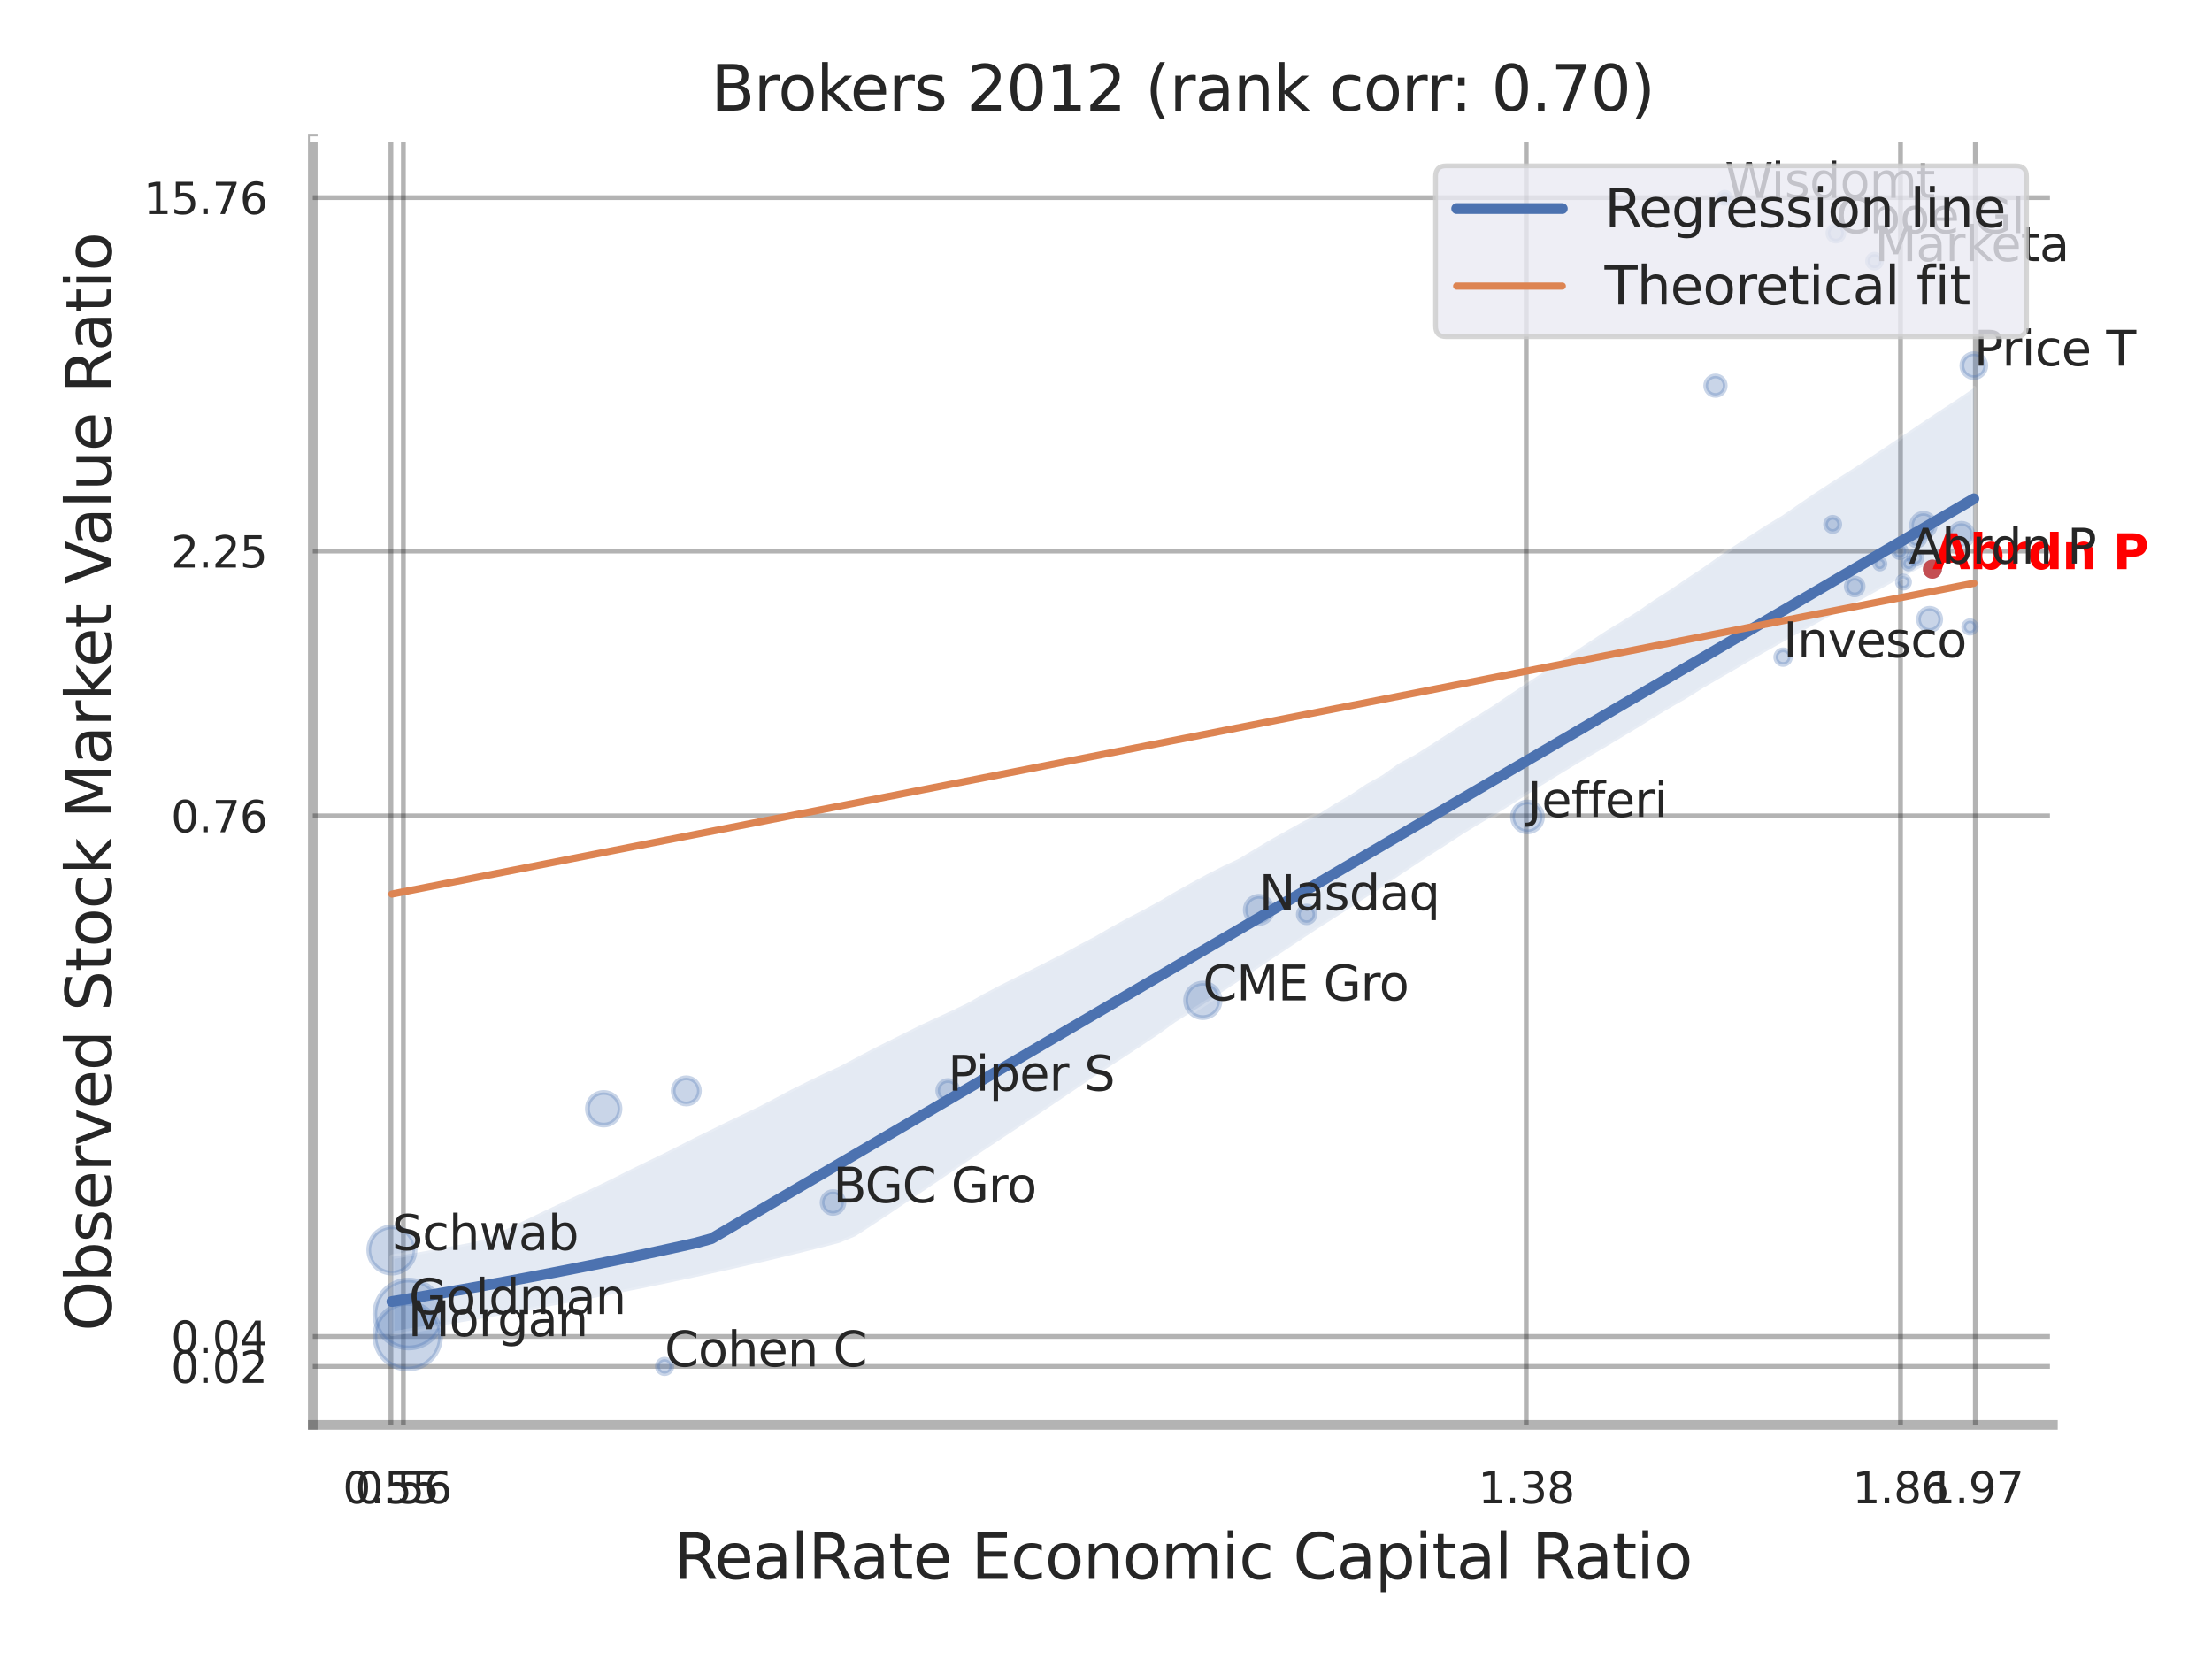 <?xml version="1.0" encoding="utf-8" standalone="no"?>
<!DOCTYPE svg PUBLIC "-//W3C//DTD SVG 1.1//EN"
  "http://www.w3.org/Graphics/SVG/1.1/DTD/svg11.dtd">
<svg xmlns:xlink="http://www.w3.org/1999/xlink" width="460.8pt" height="345.6pt" viewBox="0 0 460.8 345.6" xmlns="http://www.w3.org/2000/svg" version="1.1">
 <defs>
  <style type="text/css">*{stroke-linejoin: round; stroke-linecap: butt}</style>
 </defs>
 <g id="figure_1">
  <g id="patch_1">
   <path d="M 0 345.6 
L 460.8 345.6 
L 460.8 0 
L 0 0 
z
" style="fill: #ffffff"/>
  </g>
  <g id="axes_1">
   <g id="patch_2">
    <path d="M 65.16 296.82 
L 427.663 296.82 
L 427.663 29.04 
L 65.16 29.04 
z
" style="fill: #ffffff"/>
   </g>
   <g id="matplotlib.axis_1">
    <g id="xtick_1">
     <g id="line2d_1">
      <path d="M 81.432 296.82 
L 81.432 29.04 
" clip-path="url(#p805cf906d3)" style="fill: none; stroke: #000000; stroke-opacity: 0.3; stroke-linecap: round"/>
     </g>
     <g id="text_1">
      <!-- 0.55 -->
      <g style="fill: #262626" transform="translate(71.413 313.159) scale(0.09 -0.09)">
       <defs>
        <path id="DejaVuSans-30" d="M 2034 4250 
Q 1547 4250 1301 3770 
Q 1056 3291 1056 2328 
Q 1056 1369 1301 889 
Q 1547 409 2034 409 
Q 2525 409 2770 889 
Q 3016 1369 3016 2328 
Q 3016 3291 2770 3770 
Q 2525 4250 2034 4250 
z
M 2034 4750 
Q 2819 4750 3233 4129 
Q 3647 3509 3647 2328 
Q 3647 1150 3233 529 
Q 2819 -91 2034 -91 
Q 1250 -91 836 529 
Q 422 1150 422 2328 
Q 422 3509 836 4129 
Q 1250 4750 2034 4750 
z
" transform="scale(0.016)"/>
        <path id="DejaVuSans-2e" d="M 684 794 
L 1344 794 
L 1344 0 
L 684 0 
L 684 794 
z
" transform="scale(0.016)"/>
        <path id="DejaVuSans-35" d="M 691 4666 
L 3169 4666 
L 3169 4134 
L 1269 4134 
L 1269 2991 
Q 1406 3038 1543 3061 
Q 1681 3084 1819 3084 
Q 2600 3084 3056 2656 
Q 3513 2228 3513 1497 
Q 3513 744 3044 326 
Q 2575 -91 1722 -91 
Q 1428 -91 1123 -41 
Q 819 9 494 109 
L 494 744 
Q 775 591 1075 516 
Q 1375 441 1709 441 
Q 2250 441 2565 725 
Q 2881 1009 2881 1497 
Q 2881 1984 2565 2268 
Q 2250 2553 1709 2553 
Q 1456 2553 1204 2497 
Q 953 2441 691 2322 
L 691 4666 
z
" transform="scale(0.016)"/>
       </defs>
       <use xlink:href="#DejaVuSans-30"/>
       <use xlink:href="#DejaVuSans-2e" x="63.623"/>
       <use xlink:href="#DejaVuSans-35" x="95.41"/>
       <use xlink:href="#DejaVuSans-35" x="159.033"/>
      </g>
     </g>
    </g>
    <g id="xtick_2">
     <g id="line2d_2">
      <path d="M 84.031 296.82 
L 84.031 29.04 
" clip-path="url(#p805cf906d3)" style="fill: none; stroke: #000000; stroke-opacity: 0.3; stroke-linecap: round"/>
     </g>
     <g id="text_2">
      <!-- 0.56 -->
      <g style="fill: #262626" transform="translate(74.012 313.159) scale(0.09 -0.09)">
       <defs>
        <path id="DejaVuSans-36" d="M 2113 2584 
Q 1688 2584 1439 2293 
Q 1191 2003 1191 1497 
Q 1191 994 1439 701 
Q 1688 409 2113 409 
Q 2538 409 2786 701 
Q 3034 994 3034 1497 
Q 3034 2003 2786 2293 
Q 2538 2584 2113 2584 
z
M 3366 4563 
L 3366 3988 
Q 3128 4100 2886 4159 
Q 2644 4219 2406 4219 
Q 1781 4219 1451 3797 
Q 1122 3375 1075 2522 
Q 1259 2794 1537 2939 
Q 1816 3084 2150 3084 
Q 2853 3084 3261 2657 
Q 3669 2231 3669 1497 
Q 3669 778 3244 343 
Q 2819 -91 2113 -91 
Q 1303 -91 875 529 
Q 447 1150 447 2328 
Q 447 3434 972 4092 
Q 1497 4750 2381 4750 
Q 2619 4750 2861 4703 
Q 3103 4656 3366 4563 
z
" transform="scale(0.016)"/>
       </defs>
       <use xlink:href="#DejaVuSans-30"/>
       <use xlink:href="#DejaVuSans-2e" x="63.623"/>
       <use xlink:href="#DejaVuSans-35" x="95.41"/>
       <use xlink:href="#DejaVuSans-36" x="159.033"/>
      </g>
     </g>
    </g>
    <g id="xtick_3">
     <g id="line2d_3">
      <path d="M 317.94 296.82 
L 317.94 29.04 
" clip-path="url(#p805cf906d3)" style="fill: none; stroke: #000000; stroke-opacity: 0.3; stroke-linecap: round"/>
     </g>
     <g id="text_3">
      <!-- 1.38 -->
      <g style="fill: #262626" transform="translate(307.92 313.159) scale(0.09 -0.09)">
       <defs>
        <path id="DejaVuSans-31" d="M 794 531 
L 1825 531 
L 1825 4091 
L 703 3866 
L 703 4441 
L 1819 4666 
L 2450 4666 
L 2450 531 
L 3481 531 
L 3481 0 
L 794 0 
L 794 531 
z
" transform="scale(0.016)"/>
        <path id="DejaVuSans-33" d="M 2597 2516 
Q 3050 2419 3304 2112 
Q 3559 1806 3559 1356 
Q 3559 666 3084 287 
Q 2609 -91 1734 -91 
Q 1441 -91 1130 -33 
Q 819 25 488 141 
L 488 750 
Q 750 597 1062 519 
Q 1375 441 1716 441 
Q 2309 441 2620 675 
Q 2931 909 2931 1356 
Q 2931 1769 2642 2001 
Q 2353 2234 1838 2234 
L 1294 2234 
L 1294 2753 
L 1863 2753 
Q 2328 2753 2575 2939 
Q 2822 3125 2822 3475 
Q 2822 3834 2567 4026 
Q 2313 4219 1838 4219 
Q 1578 4219 1281 4162 
Q 984 4106 628 3988 
L 628 4550 
Q 988 4650 1302 4700 
Q 1616 4750 1894 4750 
Q 2613 4750 3031 4423 
Q 3450 4097 3450 3541 
Q 3450 3153 3228 2886 
Q 3006 2619 2597 2516 
z
" transform="scale(0.016)"/>
        <path id="DejaVuSans-38" d="M 2034 2216 
Q 1584 2216 1326 1975 
Q 1069 1734 1069 1313 
Q 1069 891 1326 650 
Q 1584 409 2034 409 
Q 2484 409 2743 651 
Q 3003 894 3003 1313 
Q 3003 1734 2745 1975 
Q 2488 2216 2034 2216 
z
M 1403 2484 
Q 997 2584 770 2862 
Q 544 3141 544 3541 
Q 544 4100 942 4425 
Q 1341 4750 2034 4750 
Q 2731 4750 3128 4425 
Q 3525 4100 3525 3541 
Q 3525 3141 3298 2862 
Q 3072 2584 2669 2484 
Q 3125 2378 3379 2068 
Q 3634 1759 3634 1313 
Q 3634 634 3220 271 
Q 2806 -91 2034 -91 
Q 1263 -91 848 271 
Q 434 634 434 1313 
Q 434 1759 690 2068 
Q 947 2378 1403 2484 
z
M 1172 3481 
Q 1172 3119 1398 2916 
Q 1625 2713 2034 2713 
Q 2441 2713 2670 2916 
Q 2900 3119 2900 3481 
Q 2900 3844 2670 4047 
Q 2441 4250 2034 4250 
Q 1625 4250 1398 4047 
Q 1172 3844 1172 3481 
z
" transform="scale(0.016)"/>
       </defs>
       <use xlink:href="#DejaVuSans-31"/>
       <use xlink:href="#DejaVuSans-2e" x="63.623"/>
       <use xlink:href="#DejaVuSans-33" x="95.41"/>
       <use xlink:href="#DejaVuSans-38" x="159.033"/>
      </g>
     </g>
    </g>
    <g id="xtick_4">
     <g id="line2d_4">
      <path d="M 395.909 296.82 
L 395.909 29.04 
" clip-path="url(#p805cf906d3)" style="fill: none; stroke: #000000; stroke-opacity: 0.3; stroke-linecap: round"/>
     </g>
     <g id="text_4">
      <!-- 1.86 -->
      <g style="fill: #262626" transform="translate(385.889 313.159) scale(0.09 -0.09)">
       <use xlink:href="#DejaVuSans-31"/>
       <use xlink:href="#DejaVuSans-2e" x="63.623"/>
       <use xlink:href="#DejaVuSans-38" x="95.41"/>
       <use xlink:href="#DejaVuSans-36" x="159.033"/>
      </g>
     </g>
    </g>
    <g id="xtick_5">
     <g id="line2d_5">
      <path d="M 411.503 296.82 
L 411.503 29.04 
" clip-path="url(#p805cf906d3)" style="fill: none; stroke: #000000; stroke-opacity: 0.3; stroke-linecap: round"/>
     </g>
     <g id="text_5">
      <!-- 1.97 -->
      <g style="fill: #262626" transform="translate(401.483 313.159) scale(0.09 -0.09)">
       <defs>
        <path id="DejaVuSans-39" d="M 703 97 
L 703 672 
Q 941 559 1184 500 
Q 1428 441 1663 441 
Q 2288 441 2617 861 
Q 2947 1281 2994 2138 
Q 2813 1869 2534 1725 
Q 2256 1581 1919 1581 
Q 1219 1581 811 2004 
Q 403 2428 403 3163 
Q 403 3881 828 4315 
Q 1253 4750 1959 4750 
Q 2769 4750 3195 4129 
Q 3622 3509 3622 2328 
Q 3622 1225 3098 567 
Q 2575 -91 1691 -91 
Q 1453 -91 1209 -44 
Q 966 3 703 97 
z
M 1959 2075 
Q 2384 2075 2632 2365 
Q 2881 2656 2881 3163 
Q 2881 3666 2632 3958 
Q 2384 4250 1959 4250 
Q 1534 4250 1286 3958 
Q 1038 3666 1038 3163 
Q 1038 2656 1286 2365 
Q 1534 2075 1959 2075 
z
" transform="scale(0.016)"/>
        <path id="DejaVuSans-37" d="M 525 4666 
L 3525 4666 
L 3525 4397 
L 1831 0 
L 1172 0 
L 2766 4134 
L 525 4134 
L 525 4666 
z
" transform="scale(0.016)"/>
       </defs>
       <use xlink:href="#DejaVuSans-31"/>
       <use xlink:href="#DejaVuSans-2e" x="63.623"/>
       <use xlink:href="#DejaVuSans-39" x="95.41"/>
       <use xlink:href="#DejaVuSans-37" x="159.033"/>
      </g>
     </g>
    </g>
    <g id="xtick_6"/>
    <g id="xtick_7"/>
    <g id="xtick_8"/>
    <g id="text_6">
     <!-- RealRate Economic Capital Ratio -->
     <g style="fill: #262626" transform="translate(140.358 328.908) scale(0.13 -0.13)">
      <defs>
       <path id="DejaVuSans-52" d="M 2841 2188 
Q 3044 2119 3236 1894 
Q 3428 1669 3622 1275 
L 4263 0 
L 3584 0 
L 2988 1197 
Q 2756 1666 2539 1819 
Q 2322 1972 1947 1972 
L 1259 1972 
L 1259 0 
L 628 0 
L 628 4666 
L 2053 4666 
Q 2853 4666 3247 4331 
Q 3641 3997 3641 3322 
Q 3641 2881 3436 2590 
Q 3231 2300 2841 2188 
z
M 1259 4147 
L 1259 2491 
L 2053 2491 
Q 2509 2491 2742 2702 
Q 2975 2913 2975 3322 
Q 2975 3731 2742 3939 
Q 2509 4147 2053 4147 
L 1259 4147 
z
" transform="scale(0.016)"/>
       <path id="DejaVuSans-65" d="M 3597 1894 
L 3597 1613 
L 953 1613 
Q 991 1019 1311 708 
Q 1631 397 2203 397 
Q 2534 397 2845 478 
Q 3156 559 3463 722 
L 3463 178 
Q 3153 47 2828 -22 
Q 2503 -91 2169 -91 
Q 1331 -91 842 396 
Q 353 884 353 1716 
Q 353 2575 817 3079 
Q 1281 3584 2069 3584 
Q 2775 3584 3186 3129 
Q 3597 2675 3597 1894 
z
M 3022 2063 
Q 3016 2534 2758 2815 
Q 2500 3097 2075 3097 
Q 1594 3097 1305 2825 
Q 1016 2553 972 2059 
L 3022 2063 
z
" transform="scale(0.016)"/>
       <path id="DejaVuSans-61" d="M 2194 1759 
Q 1497 1759 1228 1600 
Q 959 1441 959 1056 
Q 959 750 1161 570 
Q 1363 391 1709 391 
Q 2188 391 2477 730 
Q 2766 1069 2766 1631 
L 2766 1759 
L 2194 1759 
z
M 3341 1997 
L 3341 0 
L 2766 0 
L 2766 531 
Q 2569 213 2275 61 
Q 1981 -91 1556 -91 
Q 1019 -91 701 211 
Q 384 513 384 1019 
Q 384 1609 779 1909 
Q 1175 2209 1959 2209 
L 2766 2209 
L 2766 2266 
Q 2766 2663 2505 2880 
Q 2244 3097 1772 3097 
Q 1472 3097 1187 3025 
Q 903 2953 641 2809 
L 641 3341 
Q 956 3463 1253 3523 
Q 1550 3584 1831 3584 
Q 2591 3584 2966 3190 
Q 3341 2797 3341 1997 
z
" transform="scale(0.016)"/>
       <path id="DejaVuSans-6c" d="M 603 4863 
L 1178 4863 
L 1178 0 
L 603 0 
L 603 4863 
z
" transform="scale(0.016)"/>
       <path id="DejaVuSans-74" d="M 1172 4494 
L 1172 3500 
L 2356 3500 
L 2356 3053 
L 1172 3053 
L 1172 1153 
Q 1172 725 1289 603 
Q 1406 481 1766 481 
L 2356 481 
L 2356 0 
L 1766 0 
Q 1100 0 847 248 
Q 594 497 594 1153 
L 594 3053 
L 172 3053 
L 172 3500 
L 594 3500 
L 594 4494 
L 1172 4494 
z
" transform="scale(0.016)"/>
       <path id="DejaVuSans-20" transform="scale(0.016)"/>
       <path id="DejaVuSans-45" d="M 628 4666 
L 3578 4666 
L 3578 4134 
L 1259 4134 
L 1259 2753 
L 3481 2753 
L 3481 2222 
L 1259 2222 
L 1259 531 
L 3634 531 
L 3634 0 
L 628 0 
L 628 4666 
z
" transform="scale(0.016)"/>
       <path id="DejaVuSans-63" d="M 3122 3366 
L 3122 2828 
Q 2878 2963 2633 3030 
Q 2388 3097 2138 3097 
Q 1578 3097 1268 2742 
Q 959 2388 959 1747 
Q 959 1106 1268 751 
Q 1578 397 2138 397 
Q 2388 397 2633 464 
Q 2878 531 3122 666 
L 3122 134 
Q 2881 22 2623 -34 
Q 2366 -91 2075 -91 
Q 1284 -91 818 406 
Q 353 903 353 1747 
Q 353 2603 823 3093 
Q 1294 3584 2113 3584 
Q 2378 3584 2631 3529 
Q 2884 3475 3122 3366 
z
" transform="scale(0.016)"/>
       <path id="DejaVuSans-6f" d="M 1959 3097 
Q 1497 3097 1228 2736 
Q 959 2375 959 1747 
Q 959 1119 1226 758 
Q 1494 397 1959 397 
Q 2419 397 2687 759 
Q 2956 1122 2956 1747 
Q 2956 2369 2687 2733 
Q 2419 3097 1959 3097 
z
M 1959 3584 
Q 2709 3584 3137 3096 
Q 3566 2609 3566 1747 
Q 3566 888 3137 398 
Q 2709 -91 1959 -91 
Q 1206 -91 779 398 
Q 353 888 353 1747 
Q 353 2609 779 3096 
Q 1206 3584 1959 3584 
z
" transform="scale(0.016)"/>
       <path id="DejaVuSans-6e" d="M 3513 2113 
L 3513 0 
L 2938 0 
L 2938 2094 
Q 2938 2591 2744 2837 
Q 2550 3084 2163 3084 
Q 1697 3084 1428 2787 
Q 1159 2491 1159 1978 
L 1159 0 
L 581 0 
L 581 3500 
L 1159 3500 
L 1159 2956 
Q 1366 3272 1645 3428 
Q 1925 3584 2291 3584 
Q 2894 3584 3203 3211 
Q 3513 2838 3513 2113 
z
" transform="scale(0.016)"/>
       <path id="DejaVuSans-6d" d="M 3328 2828 
Q 3544 3216 3844 3400 
Q 4144 3584 4550 3584 
Q 5097 3584 5394 3201 
Q 5691 2819 5691 2113 
L 5691 0 
L 5113 0 
L 5113 2094 
Q 5113 2597 4934 2840 
Q 4756 3084 4391 3084 
Q 3944 3084 3684 2787 
Q 3425 2491 3425 1978 
L 3425 0 
L 2847 0 
L 2847 2094 
Q 2847 2600 2669 2842 
Q 2491 3084 2119 3084 
Q 1678 3084 1418 2786 
Q 1159 2488 1159 1978 
L 1159 0 
L 581 0 
L 581 3500 
L 1159 3500 
L 1159 2956 
Q 1356 3278 1631 3431 
Q 1906 3584 2284 3584 
Q 2666 3584 2933 3390 
Q 3200 3197 3328 2828 
z
" transform="scale(0.016)"/>
       <path id="DejaVuSans-69" d="M 603 3500 
L 1178 3500 
L 1178 0 
L 603 0 
L 603 3500 
z
M 603 4863 
L 1178 4863 
L 1178 4134 
L 603 4134 
L 603 4863 
z
" transform="scale(0.016)"/>
       <path id="DejaVuSans-43" d="M 4122 4306 
L 4122 3641 
Q 3803 3938 3442 4084 
Q 3081 4231 2675 4231 
Q 1875 4231 1450 3742 
Q 1025 3253 1025 2328 
Q 1025 1406 1450 917 
Q 1875 428 2675 428 
Q 3081 428 3442 575 
Q 3803 722 4122 1019 
L 4122 359 
Q 3791 134 3420 21 
Q 3050 -91 2638 -91 
Q 1578 -91 968 557 
Q 359 1206 359 2328 
Q 359 3453 968 4101 
Q 1578 4750 2638 4750 
Q 3056 4750 3426 4639 
Q 3797 4528 4122 4306 
z
" transform="scale(0.016)"/>
       <path id="DejaVuSans-70" d="M 1159 525 
L 1159 -1331 
L 581 -1331 
L 581 3500 
L 1159 3500 
L 1159 2969 
Q 1341 3281 1617 3432 
Q 1894 3584 2278 3584 
Q 2916 3584 3314 3078 
Q 3713 2572 3713 1747 
Q 3713 922 3314 415 
Q 2916 -91 2278 -91 
Q 1894 -91 1617 61 
Q 1341 213 1159 525 
z
M 3116 1747 
Q 3116 2381 2855 2742 
Q 2594 3103 2138 3103 
Q 1681 3103 1420 2742 
Q 1159 2381 1159 1747 
Q 1159 1113 1420 752 
Q 1681 391 2138 391 
Q 2594 391 2855 752 
Q 3116 1113 3116 1747 
z
" transform="scale(0.016)"/>
      </defs>
      <use xlink:href="#DejaVuSans-52"/>
      <use xlink:href="#DejaVuSans-65" x="64.982"/>
      <use xlink:href="#DejaVuSans-61" x="126.506"/>
      <use xlink:href="#DejaVuSans-6c" x="187.785"/>
      <use xlink:href="#DejaVuSans-52" x="215.568"/>
      <use xlink:href="#DejaVuSans-61" x="282.801"/>
      <use xlink:href="#DejaVuSans-74" x="344.08"/>
      <use xlink:href="#DejaVuSans-65" x="383.289"/>
      <use xlink:href="#DejaVuSans-20" x="444.812"/>
      <use xlink:href="#DejaVuSans-45" x="476.6"/>
      <use xlink:href="#DejaVuSans-63" x="539.783"/>
      <use xlink:href="#DejaVuSans-6f" x="594.764"/>
      <use xlink:href="#DejaVuSans-6e" x="655.945"/>
      <use xlink:href="#DejaVuSans-6f" x="719.324"/>
      <use xlink:href="#DejaVuSans-6d" x="780.506"/>
      <use xlink:href="#DejaVuSans-69" x="877.918"/>
      <use xlink:href="#DejaVuSans-63" x="905.701"/>
      <use xlink:href="#DejaVuSans-20" x="960.682"/>
      <use xlink:href="#DejaVuSans-43" x="992.469"/>
      <use xlink:href="#DejaVuSans-61" x="1062.293"/>
      <use xlink:href="#DejaVuSans-70" x="1123.572"/>
      <use xlink:href="#DejaVuSans-69" x="1187.049"/>
      <use xlink:href="#DejaVuSans-74" x="1214.832"/>
      <use xlink:href="#DejaVuSans-61" x="1254.041"/>
      <use xlink:href="#DejaVuSans-6c" x="1315.32"/>
      <use xlink:href="#DejaVuSans-20" x="1343.104"/>
      <use xlink:href="#DejaVuSans-52" x="1374.891"/>
      <use xlink:href="#DejaVuSans-61" x="1442.123"/>
      <use xlink:href="#DejaVuSans-74" x="1503.402"/>
      <use xlink:href="#DejaVuSans-69" x="1542.611"/>
      <use xlink:href="#DejaVuSans-6f" x="1570.395"/>
     </g>
    </g>
   </g>
   <g id="matplotlib.axis_2">
    <g id="ytick_1">
     <g id="line2d_6">
      <path d="M 65.16 284.648 
L 427.663 284.648 
" clip-path="url(#p805cf906d3)" style="fill: none; stroke: #000000; stroke-opacity: 0.3; stroke-linecap: round"/>
     </g>
     <g id="text_7">
      <!-- 0.02 -->
      <g style="fill: #262626" transform="translate(35.621 288.067) scale(0.09 -0.09)">
       <defs>
        <path id="DejaVuSans-32" d="M 1228 531 
L 3431 531 
L 3431 0 
L 469 0 
L 469 531 
Q 828 903 1448 1529 
Q 2069 2156 2228 2338 
Q 2531 2678 2651 2914 
Q 2772 3150 2772 3378 
Q 2772 3750 2511 3984 
Q 2250 4219 1831 4219 
Q 1534 4219 1204 4116 
Q 875 4013 500 3803 
L 500 4441 
Q 881 4594 1212 4672 
Q 1544 4750 1819 4750 
Q 2544 4750 2975 4387 
Q 3406 4025 3406 3419 
Q 3406 3131 3298 2873 
Q 3191 2616 2906 2266 
Q 2828 2175 2409 1742 
Q 1991 1309 1228 531 
z
" transform="scale(0.016)"/>
       </defs>
       <use xlink:href="#DejaVuSans-30"/>
       <use xlink:href="#DejaVuSans-2e" x="63.623"/>
       <use xlink:href="#DejaVuSans-30" x="95.41"/>
       <use xlink:href="#DejaVuSans-32" x="159.033"/>
      </g>
     </g>
    </g>
    <g id="ytick_2">
     <g id="line2d_7">
      <path d="M 65.16 278.408 
L 427.663 278.408 
" clip-path="url(#p805cf906d3)" style="fill: none; stroke: #000000; stroke-opacity: 0.3; stroke-linecap: round"/>
     </g>
     <g id="text_8">
      <!-- 0.04 -->
      <g style="fill: #262626" transform="translate(35.621 281.827) scale(0.09 -0.09)">
       <defs>
        <path id="DejaVuSans-34" d="M 2419 4116 
L 825 1625 
L 2419 1625 
L 2419 4116 
z
M 2253 4666 
L 3047 4666 
L 3047 1625 
L 3713 1625 
L 3713 1100 
L 3047 1100 
L 3047 0 
L 2419 0 
L 2419 1100 
L 313 1100 
L 313 1709 
L 2253 4666 
z
" transform="scale(0.016)"/>
       </defs>
       <use xlink:href="#DejaVuSans-30"/>
       <use xlink:href="#DejaVuSans-2e" x="63.623"/>
       <use xlink:href="#DejaVuSans-30" x="95.41"/>
       <use xlink:href="#DejaVuSans-34" x="159.033"/>
      </g>
     </g>
    </g>
    <g id="ytick_3">
     <g id="line2d_8">
      <path d="M 65.16 169.95 
L 427.663 169.95 
" clip-path="url(#p805cf906d3)" style="fill: none; stroke: #000000; stroke-opacity: 0.3; stroke-linecap: round"/>
     </g>
     <g id="text_9">
      <!-- 0.76 -->
      <g style="fill: #262626" transform="translate(35.621 173.37) scale(0.09 -0.09)">
       <use xlink:href="#DejaVuSans-30"/>
       <use xlink:href="#DejaVuSans-2e" x="63.623"/>
       <use xlink:href="#DejaVuSans-37" x="95.41"/>
       <use xlink:href="#DejaVuSans-36" x="159.033"/>
      </g>
     </g>
    </g>
    <g id="ytick_4">
     <g id="line2d_9">
      <path d="M 65.16 114.798 
L 427.663 114.798 
" clip-path="url(#p805cf906d3)" style="fill: none; stroke: #000000; stroke-opacity: 0.3; stroke-linecap: round"/>
     </g>
     <g id="text_10">
      <!-- 2.25 -->
      <g style="fill: #262626" transform="translate(35.621 118.217) scale(0.09 -0.09)">
       <use xlink:href="#DejaVuSans-32"/>
       <use xlink:href="#DejaVuSans-2e" x="63.623"/>
       <use xlink:href="#DejaVuSans-32" x="95.41"/>
       <use xlink:href="#DejaVuSans-35" x="159.033"/>
      </g>
     </g>
    </g>
    <g id="ytick_5">
     <g id="line2d_10">
      <path d="M 65.16 41.171 
L 427.663 41.171 
" clip-path="url(#p805cf906d3)" style="fill: none; stroke: #000000; stroke-opacity: 0.3; stroke-linecap: round"/>
     </g>
     <g id="text_11">
      <!-- 15.76 -->
      <g style="fill: #262626" transform="translate(29.895 44.59) scale(0.09 -0.09)">
       <use xlink:href="#DejaVuSans-31"/>
       <use xlink:href="#DejaVuSans-35" x="63.623"/>
       <use xlink:href="#DejaVuSans-2e" x="127.246"/>
       <use xlink:href="#DejaVuSans-37" x="159.033"/>
       <use xlink:href="#DejaVuSans-36" x="222.656"/>
      </g>
     </g>
    </g>
    <g id="ytick_6"/>
    <g id="ytick_7"/>
    <g id="ytick_8"/>
    <g id="text_12">
     <!-- Observed Stock Market Value Ratio -->
     <g style="fill: #262626" transform="translate(23.191 277.332) rotate(-90) scale(0.13 -0.13)">
      <defs>
       <path id="DejaVuSans-4f" d="M 2522 4238 
Q 1834 4238 1429 3725 
Q 1025 3213 1025 2328 
Q 1025 1447 1429 934 
Q 1834 422 2522 422 
Q 3209 422 3611 934 
Q 4013 1447 4013 2328 
Q 4013 3213 3611 3725 
Q 3209 4238 2522 4238 
z
M 2522 4750 
Q 3503 4750 4090 4092 
Q 4678 3434 4678 2328 
Q 4678 1225 4090 567 
Q 3503 -91 2522 -91 
Q 1538 -91 948 565 
Q 359 1222 359 2328 
Q 359 3434 948 4092 
Q 1538 4750 2522 4750 
z
" transform="scale(0.016)"/>
       <path id="DejaVuSans-62" d="M 3116 1747 
Q 3116 2381 2855 2742 
Q 2594 3103 2138 3103 
Q 1681 3103 1420 2742 
Q 1159 2381 1159 1747 
Q 1159 1113 1420 752 
Q 1681 391 2138 391 
Q 2594 391 2855 752 
Q 3116 1113 3116 1747 
z
M 1159 2969 
Q 1341 3281 1617 3432 
Q 1894 3584 2278 3584 
Q 2916 3584 3314 3078 
Q 3713 2572 3713 1747 
Q 3713 922 3314 415 
Q 2916 -91 2278 -91 
Q 1894 -91 1617 61 
Q 1341 213 1159 525 
L 1159 0 
L 581 0 
L 581 4863 
L 1159 4863 
L 1159 2969 
z
" transform="scale(0.016)"/>
       <path id="DejaVuSans-73" d="M 2834 3397 
L 2834 2853 
Q 2591 2978 2328 3040 
Q 2066 3103 1784 3103 
Q 1356 3103 1142 2972 
Q 928 2841 928 2578 
Q 928 2378 1081 2264 
Q 1234 2150 1697 2047 
L 1894 2003 
Q 2506 1872 2764 1633 
Q 3022 1394 3022 966 
Q 3022 478 2636 193 
Q 2250 -91 1575 -91 
Q 1294 -91 989 -36 
Q 684 19 347 128 
L 347 722 
Q 666 556 975 473 
Q 1284 391 1588 391 
Q 1994 391 2212 530 
Q 2431 669 2431 922 
Q 2431 1156 2273 1281 
Q 2116 1406 1581 1522 
L 1381 1569 
Q 847 1681 609 1914 
Q 372 2147 372 2553 
Q 372 3047 722 3315 
Q 1072 3584 1716 3584 
Q 2034 3584 2315 3537 
Q 2597 3491 2834 3397 
z
" transform="scale(0.016)"/>
       <path id="DejaVuSans-72" d="M 2631 2963 
Q 2534 3019 2420 3045 
Q 2306 3072 2169 3072 
Q 1681 3072 1420 2755 
Q 1159 2438 1159 1844 
L 1159 0 
L 581 0 
L 581 3500 
L 1159 3500 
L 1159 2956 
Q 1341 3275 1631 3429 
Q 1922 3584 2338 3584 
Q 2397 3584 2469 3576 
Q 2541 3569 2628 3553 
L 2631 2963 
z
" transform="scale(0.016)"/>
       <path id="DejaVuSans-76" d="M 191 3500 
L 800 3500 
L 1894 563 
L 2988 3500 
L 3597 3500 
L 2284 0 
L 1503 0 
L 191 3500 
z
" transform="scale(0.016)"/>
       <path id="DejaVuSans-64" d="M 2906 2969 
L 2906 4863 
L 3481 4863 
L 3481 0 
L 2906 0 
L 2906 525 
Q 2725 213 2448 61 
Q 2172 -91 1784 -91 
Q 1150 -91 751 415 
Q 353 922 353 1747 
Q 353 2572 751 3078 
Q 1150 3584 1784 3584 
Q 2172 3584 2448 3432 
Q 2725 3281 2906 2969 
z
M 947 1747 
Q 947 1113 1208 752 
Q 1469 391 1925 391 
Q 2381 391 2643 752 
Q 2906 1113 2906 1747 
Q 2906 2381 2643 2742 
Q 2381 3103 1925 3103 
Q 1469 3103 1208 2742 
Q 947 2381 947 1747 
z
" transform="scale(0.016)"/>
       <path id="DejaVuSans-53" d="M 3425 4513 
L 3425 3897 
Q 3066 4069 2747 4153 
Q 2428 4238 2131 4238 
Q 1616 4238 1336 4038 
Q 1056 3838 1056 3469 
Q 1056 3159 1242 3001 
Q 1428 2844 1947 2747 
L 2328 2669 
Q 3034 2534 3370 2195 
Q 3706 1856 3706 1288 
Q 3706 609 3251 259 
Q 2797 -91 1919 -91 
Q 1588 -91 1214 -16 
Q 841 59 441 206 
L 441 856 
Q 825 641 1194 531 
Q 1563 422 1919 422 
Q 2459 422 2753 634 
Q 3047 847 3047 1241 
Q 3047 1584 2836 1778 
Q 2625 1972 2144 2069 
L 1759 2144 
Q 1053 2284 737 2584 
Q 422 2884 422 3419 
Q 422 4038 858 4394 
Q 1294 4750 2059 4750 
Q 2388 4750 2728 4690 
Q 3069 4631 3425 4513 
z
" transform="scale(0.016)"/>
       <path id="DejaVuSans-6b" d="M 581 4863 
L 1159 4863 
L 1159 1991 
L 2875 3500 
L 3609 3500 
L 1753 1863 
L 3688 0 
L 2938 0 
L 1159 1709 
L 1159 0 
L 581 0 
L 581 4863 
z
" transform="scale(0.016)"/>
       <path id="DejaVuSans-4d" d="M 628 4666 
L 1569 4666 
L 2759 1491 
L 3956 4666 
L 4897 4666 
L 4897 0 
L 4281 0 
L 4281 4097 
L 3078 897 
L 2444 897 
L 1241 4097 
L 1241 0 
L 628 0 
L 628 4666 
z
" transform="scale(0.016)"/>
       <path id="DejaVuSans-56" d="M 1831 0 
L 50 4666 
L 709 4666 
L 2188 738 
L 3669 4666 
L 4325 4666 
L 2547 0 
L 1831 0 
z
" transform="scale(0.016)"/>
       <path id="DejaVuSans-75" d="M 544 1381 
L 544 3500 
L 1119 3500 
L 1119 1403 
Q 1119 906 1312 657 
Q 1506 409 1894 409 
Q 2359 409 2629 706 
Q 2900 1003 2900 1516 
L 2900 3500 
L 3475 3500 
L 3475 0 
L 2900 0 
L 2900 538 
Q 2691 219 2414 64 
Q 2138 -91 1772 -91 
Q 1169 -91 856 284 
Q 544 659 544 1381 
z
M 1991 3584 
L 1991 3584 
z
" transform="scale(0.016)"/>
      </defs>
      <use xlink:href="#DejaVuSans-4f"/>
      <use xlink:href="#DejaVuSans-62" x="78.711"/>
      <use xlink:href="#DejaVuSans-73" x="142.188"/>
      <use xlink:href="#DejaVuSans-65" x="194.287"/>
      <use xlink:href="#DejaVuSans-72" x="255.811"/>
      <use xlink:href="#DejaVuSans-76" x="296.924"/>
      <use xlink:href="#DejaVuSans-65" x="356.104"/>
      <use xlink:href="#DejaVuSans-64" x="417.627"/>
      <use xlink:href="#DejaVuSans-20" x="481.104"/>
      <use xlink:href="#DejaVuSans-53" x="512.891"/>
      <use xlink:href="#DejaVuSans-74" x="576.367"/>
      <use xlink:href="#DejaVuSans-6f" x="615.576"/>
      <use xlink:href="#DejaVuSans-63" x="676.758"/>
      <use xlink:href="#DejaVuSans-6b" x="731.738"/>
      <use xlink:href="#DejaVuSans-20" x="789.648"/>
      <use xlink:href="#DejaVuSans-4d" x="821.436"/>
      <use xlink:href="#DejaVuSans-61" x="907.715"/>
      <use xlink:href="#DejaVuSans-72" x="968.994"/>
      <use xlink:href="#DejaVuSans-6b" x="1010.107"/>
      <use xlink:href="#DejaVuSans-65" x="1064.393"/>
      <use xlink:href="#DejaVuSans-74" x="1125.916"/>
      <use xlink:href="#DejaVuSans-20" x="1165.125"/>
      <use xlink:href="#DejaVuSans-56" x="1196.912"/>
      <use xlink:href="#DejaVuSans-61" x="1257.57"/>
      <use xlink:href="#DejaVuSans-6c" x="1318.85"/>
      <use xlink:href="#DejaVuSans-75" x="1346.633"/>
      <use xlink:href="#DejaVuSans-65" x="1410.012"/>
      <use xlink:href="#DejaVuSans-20" x="1471.535"/>
      <use xlink:href="#DejaVuSans-52" x="1503.322"/>
      <use xlink:href="#DejaVuSans-61" x="1570.555"/>
      <use xlink:href="#DejaVuSans-74" x="1631.834"/>
      <use xlink:href="#DejaVuSans-69" x="1671.043"/>
      <use xlink:href="#DejaVuSans-6f" x="1698.826"/>
     </g>
    </g>
   </g>
   <g id="PathCollection_1">
    <path d="M 318.202 173.291 
C 319.027 173.291 319.819 172.963 320.402 172.38 
C 320.986 171.796 321.314 171.005 321.314 170.18 
C 321.314 169.354 320.986 168.563 320.402 167.979 
C 319.819 167.396 319.027 167.068 318.202 167.068 
C 317.377 167.068 316.585 167.396 316.002 167.979 
C 315.418 168.563 315.09 169.354 315.09 170.18 
C 315.09 171.005 315.418 171.796 316.002 172.38 
C 316.585 172.963 317.377 173.291 318.202 173.291 
z
" clip-path="url(#p805cf906d3)" style="fill: #4c72b0; fill-opacity: 0.3; stroke: #4c72b0; stroke-opacity: 0.3"/>
    <path d="M 81.637 265.212 
C 82.915 265.212 84.141 264.705 85.044 263.801 
C 85.948 262.898 86.455 261.672 86.455 260.394 
C 86.455 259.117 85.948 257.891 85.044 256.987 
C 84.141 256.084 82.915 255.576 81.637 255.576 
C 80.36 255.576 79.134 256.084 78.231 256.987 
C 77.327 257.891 76.819 259.117 76.819 260.394 
C 76.819 261.672 77.327 262.898 78.231 263.801 
C 79.134 264.705 80.36 265.212 81.637 265.212 
z
" clip-path="url(#p805cf906d3)" style="fill: #4c72b0; fill-opacity: 0.3; stroke: #4c72b0; stroke-opacity: 0.3"/>
    <path d="M 357.363 82.379 
C 357.903 82.379 358.42 82.165 358.802 81.783 
C 359.183 81.402 359.398 80.884 359.398 80.345 
C 359.398 79.805 359.183 79.288 358.802 78.906 
C 358.42 78.525 357.903 78.311 357.363 78.311 
C 356.824 78.311 356.307 78.525 355.925 78.906 
C 355.544 79.288 355.329 79.805 355.329 80.345 
C 355.329 80.884 355.544 81.402 355.925 81.783 
C 356.307 82.165 356.824 82.379 357.363 82.379 
z
" clip-path="url(#p805cf906d3)" style="fill: #4c72b0; fill-opacity: 0.3; stroke: #4c72b0; stroke-opacity: 0.3"/>
    <path d="M 125.76 234.37 
C 126.66 234.37 127.523 234.012 128.159 233.376 
C 128.795 232.74 129.153 231.877 129.153 230.977 
C 129.153 230.078 128.795 229.215 128.159 228.579 
C 127.523 227.942 126.66 227.585 125.76 227.585 
C 124.861 227.585 123.998 227.942 123.362 228.579 
C 122.725 229.215 122.368 230.078 122.368 230.977 
C 122.368 231.877 122.725 232.74 123.362 233.376 
C 123.998 234.012 124.861 234.37 125.76 234.37 
z
" clip-path="url(#p805cf906d3)" style="fill: #4c72b0; fill-opacity: 0.3; stroke: #4c72b0; stroke-opacity: 0.3"/>
    <path d="M 142.966 229.987 
C 143.69 229.987 144.384 229.699 144.896 229.187 
C 145.408 228.676 145.696 227.981 145.696 227.257 
C 145.696 226.533 145.408 225.839 144.896 225.327 
C 144.384 224.815 143.69 224.527 142.966 224.527 
C 142.242 224.527 141.547 224.815 141.035 225.327 
C 140.523 225.839 140.236 226.533 140.236 227.257 
C 140.236 227.981 140.523 228.676 141.035 229.187 
C 141.547 229.699 142.242 229.987 142.966 229.987 
z
" clip-path="url(#p805cf906d3)" style="fill: #4c72b0; fill-opacity: 0.3; stroke: #4c72b0; stroke-opacity: 0.3"/>
    <path d="M 359.302 42.391 
C 359.615 42.391 359.915 42.267 360.136 42.046 
C 360.357 41.825 360.482 41.525 360.482 41.212 
C 360.482 40.899 360.357 40.599 360.136 40.378 
C 359.915 40.157 359.615 40.033 359.302 40.033 
C 358.99 40.033 358.69 40.157 358.468 40.378 
C 358.247 40.599 358.123 40.899 358.123 41.212 
C 358.123 41.525 358.247 41.825 358.468 42.046 
C 358.69 42.267 358.99 42.391 359.302 42.391 
z
" clip-path="url(#p805cf906d3)" style="fill: #4c72b0; fill-opacity: 0.3; stroke: #4c72b0; stroke-opacity: 0.3"/>
    <path d="M 85.151 280.809 
C 87.027 280.809 88.825 280.064 90.151 278.738 
C 91.477 277.412 92.222 275.614 92.222 273.738 
C 92.222 271.863 91.477 270.064 90.151 268.738 
C 88.825 267.412 87.027 266.667 85.151 266.667 
C 83.276 266.667 81.477 267.412 80.151 268.738 
C 78.825 270.064 78.08 271.863 78.08 273.738 
C 78.08 275.614 78.825 277.412 80.151 278.738 
C 81.477 280.064 83.276 280.809 85.151 280.809 
z
" clip-path="url(#p805cf906d3)" style="fill: #4c72b0; fill-opacity: 0.3; stroke: #4c72b0; stroke-opacity: 0.3"/>
    <path d="M 84.938 285.195 
C 86.754 285.195 88.495 284.473 89.779 283.19 
C 91.062 281.906 91.784 280.165 91.784 278.349 
C 91.784 276.534 91.062 274.793 89.779 273.509 
C 88.495 272.225 86.754 271.504 84.938 271.504 
C 83.123 271.504 81.381 272.225 80.098 273.509 
C 78.814 274.793 78.093 276.534 78.093 278.349 
C 78.093 280.165 78.814 281.906 80.098 283.19 
C 81.381 284.473 83.123 285.195 84.938 285.195 
z
" clip-path="url(#p805cf906d3)" style="fill: #4c72b0; fill-opacity: 0.3; stroke: #4c72b0; stroke-opacity: 0.3"/>
    <path d="M 272.195 192.219 
C 272.655 192.219 273.097 192.036 273.423 191.711 
C 273.748 191.385 273.931 190.943 273.931 190.483 
C 273.931 190.022 273.748 189.581 273.423 189.255 
C 273.097 188.929 272.655 188.746 272.195 188.746 
C 271.734 188.746 271.293 188.929 270.967 189.255 
C 270.641 189.581 270.458 190.022 270.458 190.483 
C 270.458 190.943 270.641 191.385 270.967 191.711 
C 271.293 192.036 271.734 192.219 272.195 192.219 
z
" clip-path="url(#p805cf906d3)" style="fill: #4c72b0; fill-opacity: 0.3; stroke: #4c72b0; stroke-opacity: 0.3"/>
    <path d="M 173.53 252.784 
C 174.133 252.784 174.712 252.544 175.139 252.117 
C 175.566 251.691 175.806 251.111 175.806 250.508 
C 175.806 249.904 175.566 249.325 175.139 248.898 
C 174.712 248.471 174.133 248.231 173.53 248.231 
C 172.926 248.231 172.347 248.471 171.92 248.898 
C 171.493 249.325 171.253 249.904 171.253 250.508 
C 171.253 251.111 171.493 251.691 171.92 252.117 
C 172.347 252.544 172.926 252.784 173.53 252.784 
z
" clip-path="url(#p805cf906d3)" style="fill: #4c72b0; fill-opacity: 0.3; stroke: #4c72b0; stroke-opacity: 0.3"/>
    <path d="M 411.186 78.665 
C 411.847 78.665 412.481 78.402 412.948 77.935 
C 413.416 77.467 413.679 76.833 413.679 76.172 
C 413.679 75.511 413.416 74.877 412.948 74.41 
C 412.481 73.942 411.847 73.679 411.186 73.679 
C 410.525 73.679 409.891 73.942 409.423 74.41 
C 408.956 74.877 408.693 75.511 408.693 76.172 
C 408.693 76.833 408.956 77.467 409.423 77.935 
C 409.891 78.402 410.525 78.665 411.186 78.665 
z
" clip-path="url(#p805cf906d3)" style="fill: #4c72b0; fill-opacity: 0.3; stroke: #4c72b0; stroke-opacity: 0.3"/>
    <path d="M 262.249 192.401 
C 263.003 192.401 263.726 192.101 264.259 191.568 
C 264.793 191.034 265.092 190.311 265.092 189.557 
C 265.092 188.803 264.793 188.079 264.259 187.546 
C 263.726 187.013 263.003 186.713 262.249 186.713 
C 261.494 186.713 260.771 187.013 260.238 187.546 
C 259.704 188.079 259.405 188.803 259.405 189.557 
C 259.405 190.311 259.704 191.034 260.238 191.568 
C 260.771 192.101 261.494 192.401 262.249 192.401 
z
" clip-path="url(#p805cf906d3)" style="fill: #4c72b0; fill-opacity: 0.3; stroke: #4c72b0; stroke-opacity: 0.3"/>
    <path d="M 250.574 211.984 
C 251.526 211.984 252.439 211.606 253.112 210.933 
C 253.785 210.259 254.163 209.346 254.163 208.394 
C 254.163 207.443 253.785 206.529 253.112 205.856 
C 252.439 205.183 251.526 204.805 250.574 204.805 
C 249.622 204.805 248.709 205.183 248.036 205.856 
C 247.363 206.529 246.984 207.443 246.984 208.394 
C 246.984 209.346 247.363 210.259 248.036 210.933 
C 248.709 211.606 249.622 211.984 250.574 211.984 
z
" clip-path="url(#p805cf906d3)" style="fill: #4c72b0; fill-opacity: 0.3; stroke: #4c72b0; stroke-opacity: 0.3"/>
    <path d="M 197.466 229.327 
C 198.028 229.327 198.567 229.104 198.964 228.707 
C 199.361 228.31 199.584 227.771 199.584 227.209 
C 199.584 226.647 199.361 226.109 198.964 225.711 
C 198.567 225.314 198.028 225.091 197.466 225.091 
C 196.905 225.091 196.366 225.314 195.969 225.711 
C 195.571 226.109 195.348 226.647 195.348 227.209 
C 195.348 227.771 195.571 228.31 195.969 228.707 
C 196.366 229.104 196.905 229.327 197.466 229.327 
z
" clip-path="url(#p805cf906d3)" style="fill: #4c72b0; fill-opacity: 0.3; stroke: #4c72b0; stroke-opacity: 0.3"/>
    <path d="M 138.451 286.156 
C 138.851 286.156 139.235 285.997 139.517 285.714 
C 139.8 285.432 139.959 285.048 139.959 284.648 
C 139.959 284.248 139.8 283.865 139.517 283.582 
C 139.235 283.299 138.851 283.14 138.451 283.14 
C 138.051 283.14 137.668 283.299 137.385 283.582 
C 137.102 283.865 136.943 284.248 136.943 284.648 
C 136.943 285.048 137.102 285.432 137.385 285.714 
C 137.668 285.997 138.051 286.156 138.451 286.156 
z
" clip-path="url(#p805cf906d3)" style="fill: #4c72b0; fill-opacity: 0.3; stroke: #4c72b0; stroke-opacity: 0.3"/>
    <path d="M 390.493 55.852 
C 390.877 55.852 391.245 55.699 391.517 55.427 
C 391.788 55.156 391.941 54.787 391.941 54.403 
C 391.941 54.019 391.788 53.651 391.517 53.379 
C 391.245 53.108 390.877 52.955 390.493 52.955 
C 390.109 52.955 389.74 53.108 389.469 53.379 
C 389.197 53.651 389.045 54.019 389.045 54.403 
C 389.045 54.787 389.197 55.156 389.469 55.427 
C 389.74 55.699 390.109 55.852 390.493 55.852 
z
" clip-path="url(#p805cf906d3)" style="fill: #4c72b0; fill-opacity: 0.3; stroke: #4c72b0; stroke-opacity: 0.3"/>
    <path d="M 400.683 111.879 
C 401.339 111.879 401.968 111.618 402.432 111.155 
C 402.896 110.691 403.156 110.062 403.156 109.406 
C 403.156 108.75 402.896 108.121 402.432 107.657 
C 401.968 107.194 401.339 106.933 400.683 106.933 
C 400.027 106.933 399.398 107.194 398.935 107.657 
C 398.471 108.121 398.21 108.75 398.21 109.406 
C 398.21 110.062 398.471 110.691 398.935 111.155 
C 399.398 111.618 400.027 111.879 400.683 111.879 
z
" clip-path="url(#p805cf906d3)" style="fill: #4c72b0; fill-opacity: 0.3; stroke: #4c72b0; stroke-opacity: 0.3"/>
    <path d="M 401.972 131.348 
C 402.587 131.348 403.177 131.104 403.611 130.669 
C 404.046 130.235 404.29 129.645 404.29 129.03 
C 404.29 128.416 404.046 127.826 403.611 127.392 
C 403.177 126.957 402.587 126.713 401.972 126.713 
C 401.358 126.713 400.768 126.957 400.334 127.392 
C 399.899 127.826 399.655 128.416 399.655 129.03 
C 399.655 129.645 399.899 130.235 400.334 130.669 
C 400.768 131.104 401.358 131.348 401.972 131.348 
z
" clip-path="url(#p805cf906d3)" style="fill: #4c72b0; fill-opacity: 0.3; stroke: #4c72b0; stroke-opacity: 0.3"/>
    <path d="M 408.6 113.855 
C 409.243 113.855 409.86 113.6 410.315 113.145 
C 410.77 112.69 411.025 112.073 411.025 111.43 
C 411.025 110.787 410.77 110.17 410.315 109.715 
C 409.86 109.26 409.243 109.004 408.6 109.004 
C 407.957 109.004 407.34 109.26 406.885 109.715 
C 406.43 110.17 406.174 110.787 406.174 111.43 
C 406.174 112.073 406.43 112.69 406.885 113.145 
C 407.34 113.6 407.957 113.855 408.6 113.855 
z
" clip-path="url(#p805cf906d3)" style="fill: #4c72b0; fill-opacity: 0.3; stroke: #4c72b0; stroke-opacity: 0.3"/>
    <path d="M 382.451 50.237 
C 382.893 50.237 383.316 50.061 383.628 49.749 
C 383.939 49.438 384.115 49.014 384.115 48.573 
C 384.115 48.132 383.939 47.709 383.628 47.397 
C 383.316 47.085 382.893 46.91 382.451 46.91 
C 382.01 46.91 381.587 47.085 381.275 47.397 
C 380.963 47.709 380.788 48.132 380.788 48.573 
C 380.788 49.014 380.963 49.438 381.275 49.749 
C 381.587 50.061 382.01 50.237 382.451 50.237 
z
" clip-path="url(#p805cf906d3)" style="fill: #4c72b0; fill-opacity: 0.3; stroke: #4c72b0; stroke-opacity: 0.3"/>
    <path d="M 410.38 131.906 
C 410.725 131.906 411.055 131.769 411.299 131.526 
C 411.542 131.282 411.679 130.952 411.679 130.607 
C 411.679 130.263 411.542 129.933 411.299 129.689 
C 411.055 129.445 410.725 129.308 410.38 129.308 
C 410.036 129.308 409.705 129.445 409.462 129.689 
C 409.218 129.933 409.081 130.263 409.081 130.607 
C 409.081 130.952 409.218 131.282 409.462 131.526 
C 409.705 131.769 410.036 131.906 410.38 131.906 
z
" clip-path="url(#p805cf906d3)" style="fill: #4c72b0; fill-opacity: 0.3; stroke: #4c72b0; stroke-opacity: 0.3"/>
    <path d="M 371.45 138.427 
C 371.855 138.427 372.244 138.266 372.531 137.979 
C 372.818 137.692 372.979 137.303 372.979 136.898 
C 372.979 136.492 372.818 136.103 372.531 135.817 
C 372.244 135.53 371.855 135.369 371.45 135.369 
C 371.044 135.369 370.655 135.53 370.369 135.817 
C 370.082 136.103 369.921 136.492 369.921 136.898 
C 369.921 137.303 370.082 137.692 370.369 137.979 
C 370.655 138.266 371.044 138.427 371.45 138.427 
z
" clip-path="url(#p805cf906d3)" style="fill: #4c72b0; fill-opacity: 0.3; stroke: #4c72b0; stroke-opacity: 0.3"/>
    <path d="M 391.608 118.532 
C 391.891 118.532 392.163 118.42 392.363 118.219 
C 392.564 118.019 392.676 117.747 392.676 117.464 
C 392.676 117.18 392.564 116.909 392.363 116.708 
C 392.163 116.508 391.891 116.395 391.608 116.395 
C 391.324 116.395 391.052 116.508 390.852 116.708 
C 390.652 116.909 390.539 117.18 390.539 117.464 
C 390.539 117.747 390.652 118.019 390.852 118.219 
C 391.052 118.42 391.324 118.532 391.608 118.532 
z
" clip-path="url(#p805cf906d3)" style="fill: #4c72b0; fill-opacity: 0.3; stroke: #4c72b0; stroke-opacity: 0.3"/>
    <path d="M 386.366 123.93 
C 386.832 123.93 387.28 123.745 387.61 123.415 
C 387.94 123.085 388.126 122.637 388.126 122.17 
C 388.126 121.703 387.94 121.256 387.61 120.925 
C 387.28 120.595 386.832 120.41 386.366 120.41 
C 385.899 120.41 385.451 120.595 385.121 120.925 
C 384.791 121.256 384.605 121.703 384.605 122.17 
C 384.605 122.637 384.791 123.085 385.121 123.415 
C 385.451 123.745 385.899 123.93 386.366 123.93 
z
" clip-path="url(#p805cf906d3)" style="fill: #4c72b0; fill-opacity: 0.3; stroke: #4c72b0; stroke-opacity: 0.3"/>
    <path d="M 396.53 122.509 
C 396.864 122.509 397.185 122.376 397.421 122.14 
C 397.658 121.903 397.791 121.583 397.791 121.248 
C 397.791 120.914 397.658 120.593 397.421 120.357 
C 397.185 120.121 396.864 119.988 396.53 119.988 
C 396.196 119.988 395.875 120.121 395.639 120.357 
C 395.403 120.593 395.27 120.914 395.27 121.248 
C 395.27 121.583 395.403 121.903 395.639 122.14 
C 395.875 122.376 396.196 122.509 396.53 122.509 
z
" clip-path="url(#p805cf906d3)" style="fill: #4c72b0; fill-opacity: 0.3; stroke: #4c72b0; stroke-opacity: 0.3"/>
    <path d="M 381.781 110.723 
C 382.174 110.723 382.55 110.567 382.828 110.289 
C 383.106 110.012 383.262 109.635 383.262 109.242 
C 383.262 108.849 383.106 108.473 382.828 108.195 
C 382.55 107.917 382.174 107.761 381.781 107.761 
C 381.388 107.761 381.011 107.917 380.734 108.195 
C 380.456 108.473 380.3 108.849 380.3 109.242 
C 380.3 109.635 380.456 110.012 380.734 110.289 
C 381.011 110.567 381.388 110.723 381.781 110.723 
z
" clip-path="url(#p805cf906d3)" style="fill: #4c72b0; fill-opacity: 0.3; stroke: #4c72b0; stroke-opacity: 0.3"/>
    <path d="M 398.999 117.544 
C 399.366 117.544 399.717 117.399 399.976 117.139 
C 400.235 116.88 400.381 116.529 400.381 116.163 
C 400.381 115.796 400.235 115.445 399.976 115.186 
C 399.717 114.927 399.366 114.781 398.999 114.781 
C 398.633 114.781 398.281 114.927 398.022 115.186 
C 397.763 115.445 397.618 115.796 397.618 116.163 
C 397.618 116.529 397.763 116.88 398.022 117.139 
C 398.281 117.399 398.633 117.544 398.999 117.544 
z
" clip-path="url(#p805cf906d3)" style="fill: #4c72b0; fill-opacity: 0.3; stroke: #4c72b0; stroke-opacity: 0.3"/>
    <path d="M 399.324 113.733 
C 399.783 113.733 400.223 113.55 400.547 113.226 
C 400.872 112.901 401.054 112.461 401.054 112.003 
C 401.054 111.544 400.872 111.104 400.547 110.78 
C 400.223 110.455 399.783 110.273 399.324 110.273 
C 398.865 110.273 398.425 110.455 398.101 110.78 
C 397.777 111.104 397.594 111.544 397.594 112.003 
C 397.594 112.461 397.777 112.901 398.101 113.226 
C 398.425 113.55 398.865 113.733 399.324 113.733 
z
" clip-path="url(#p805cf906d3)" style="fill: #4c72b0; fill-opacity: 0.3; stroke: #4c72b0; stroke-opacity: 0.3"/>
    <path d="M 395.748 116.163 
C 396.104 116.163 396.446 116.021 396.697 115.769 
C 396.949 115.517 397.091 115.176 397.091 114.82 
C 397.091 114.463 396.949 114.122 396.697 113.87 
C 396.446 113.618 396.104 113.477 395.748 113.477 
C 395.392 113.477 395.05 113.618 394.798 113.87 
C 394.546 114.122 394.405 114.463 394.405 114.82 
C 394.405 115.176 394.546 115.517 394.798 115.769 
C 395.05 116.021 395.392 116.163 395.748 116.163 
z
" clip-path="url(#p805cf906d3)" style="fill: #4c72b0; fill-opacity: 0.3; stroke: #4c72b0; stroke-opacity: 0.3"/>
    <path d="M 402.557 120.048 
C 402.952 120.048 403.33 119.891 403.61 119.612 
C 403.889 119.333 404.046 118.954 404.046 118.559 
C 404.046 118.165 403.889 117.786 403.61 117.507 
C 403.33 117.228 402.952 117.071 402.557 117.071 
C 402.162 117.071 401.784 117.228 401.505 117.507 
C 401.226 117.786 401.069 118.165 401.069 118.559 
C 401.069 118.954 401.226 119.333 401.505 119.612 
C 401.784 119.891 402.162 120.048 402.557 120.048 
z
" clip-path="url(#p805cf906d3)" style="fill: #4c72b0; fill-opacity: 0.3; stroke: #4c72b0; stroke-opacity: 0.3"/>
    <path d="M 397.624 118.532 
C 397.924 118.532 398.211 118.413 398.422 118.202 
C 398.634 117.99 398.753 117.703 398.753 117.404 
C 398.753 117.104 398.634 116.817 398.422 116.605 
C 398.211 116.394 397.924 116.275 397.624 116.275 
C 397.325 116.275 397.038 116.394 396.826 116.605 
C 396.614 116.817 396.495 117.104 396.495 117.404 
C 396.495 117.703 396.614 117.99 396.826 118.202 
C 397.038 118.413 397.325 118.532 397.624 118.532 
z
" clip-path="url(#p805cf906d3)" style="fill: #4c72b0; fill-opacity: 0.3; stroke: #4c72b0; stroke-opacity: 0.3"/>
   </g>
   <g id="PolyCollection_1">
    <defs>
     <path id="m5cafa6e304" d="M 81.637 -83.764 
L 81.637 -67.742 
L 84.966 -68.301 
L 88.295 -68.851 
L 91.624 -69.408 
L 94.953 -69.972 
L 98.281 -70.545 
L 101.61 -71.138 
L 104.939 -71.724 
L 108.268 -72.329 
L 111.596 -72.944 
L 114.925 -73.568 
L 118.254 -74.189 
L 121.583 -74.803 
L 124.911 -75.45 
L 128.24 -76.117 
L 131.569 -76.788 
L 134.898 -77.457 
L 138.227 -78.148 
L 141.555 -78.852 
L 144.884 -79.568 
L 148.213 -80.297 
L 151.542 -81.04 
L 154.87 -81.797 
L 158.199 -82.569 
L 161.528 -83.357 
L 164.857 -84.162 
L 168.185 -84.982 
L 171.514 -85.82 
L 174.843 -86.689 
L 178.172 -88.059 
L 181.501 -90.236 
L 184.829 -92.421 
L 188.158 -94.665 
L 191.487 -96.909 
L 194.816 -99.153 
L 198.144 -101.402 
L 201.473 -103.651 
L 204.802 -105.874 
L 208.131 -108.076 
L 211.46 -110.279 
L 214.788 -112.481 
L 218.117 -114.686 
L 221.446 -116.918 
L 224.775 -119.188 
L 228.103 -121.458 
L 231.432 -123.604 
L 234.761 -125.754 
L 238.09 -127.966 
L 241.418 -130.179 
L 244.747 -132.612 
L 248.076 -134.708 
L 251.405 -136.821 
L 254.734 -139.032 
L 258.062 -141.245 
L 261.391 -143.462 
L 264.72 -145.674 
L 268.049 -147.886 
L 271.377 -150.102 
L 274.706 -152.295 
L 278.035 -154.414 
L 281.364 -156.548 
L 284.692 -158.724 
L 288.021 -160.87 
L 291.35 -163.117 
L 294.679 -165.327 
L 298.008 -167.518 
L 301.336 -169.638 
L 304.665 -171.817 
L 307.994 -173.862 
L 311.323 -175.817 
L 314.651 -177.87 
L 317.98 -180 
L 321.309 -182.087 
L 324.638 -184.135 
L 327.967 -186.16 
L 331.295 -188.134 
L 334.624 -190.077 
L 337.953 -192.071 
L 341.282 -194.083 
L 344.61 -196.157 
L 347.939 -198.171 
L 351.268 -200.067 
L 354.597 -202.169 
L 357.925 -204.112 
L 361.254 -206.031 
L 364.583 -207.993 
L 367.912 -209.888 
L 371.241 -211.774 
L 374.569 -213.656 
L 377.898 -215.453 
L 381.227 -217.309 
L 384.556 -219.032 
L 387.884 -220.757 
L 391.213 -222.624 
L 394.542 -224.456 
L 397.871 -226.21 
L 401.199 -227.911 
L 404.528 -229.655 
L 407.857 -231.411 
L 411.186 -233.116 
L 411.186 -264.754 
L 411.186 -264.754 
L 407.857 -262.498 
L 404.528 -260.302 
L 401.199 -258.107 
L 397.871 -255.853 
L 394.542 -253.628 
L 391.213 -251.403 
L 387.884 -249.177 
L 384.556 -247.022 
L 381.227 -244.933 
L 377.898 -242.748 
L 374.569 -240.47 
L 371.241 -238.169 
L 367.912 -236.165 
L 364.583 -234.012 
L 361.254 -231.852 
L 357.925 -229.576 
L 354.597 -227.225 
L 351.268 -225.017 
L 347.939 -222.754 
L 344.61 -220.626 
L 341.282 -218.319 
L 337.953 -216.229 
L 334.624 -214.213 
L 331.295 -212.02 
L 327.967 -209.827 
L 324.638 -207.632 
L 321.309 -205.423 
L 317.98 -203.239 
L 314.651 -201.031 
L 311.323 -198.774 
L 307.994 -196.655 
L 304.665 -194.68 
L 301.336 -192.535 
L 298.008 -190.39 
L 294.679 -188.3 
L 291.35 -186.522 
L 288.021 -184.142 
L 284.692 -182.289 
L 281.364 -180.06 
L 278.035 -178.118 
L 274.706 -176.023 
L 271.377 -174.428 
L 268.049 -172.563 
L 264.72 -170.699 
L 261.391 -168.701 
L 258.062 -166.693 
L 254.734 -165.133 
L 251.405 -163.446 
L 248.076 -161.639 
L 244.747 -159.776 
L 241.418 -157.802 
L 238.09 -155.989 
L 234.761 -154.273 
L 231.432 -152.438 
L 228.103 -150.497 
L 224.775 -148.757 
L 221.446 -146.94 
L 218.117 -145.234 
L 214.788 -143.568 
L 211.46 -141.898 
L 208.131 -140.237 
L 204.802 -138.478 
L 201.473 -136.593 
L 198.144 -134.996 
L 194.816 -133.471 
L 191.487 -131.914 
L 188.158 -130.252 
L 184.829 -128.589 
L 181.501 -126.923 
L 178.172 -125.162 
L 174.843 -123.394 
L 171.514 -121.881 
L 168.185 -120.27 
L 164.857 -118.619 
L 161.528 -116.843 
L 158.199 -115.101 
L 154.87 -113.519 
L 151.542 -111.937 
L 148.213 -110.286 
L 144.884 -108.669 
L 141.555 -106.96 
L 138.227 -105.296 
L 134.898 -103.684 
L 131.569 -102.073 
L 128.24 -100.395 
L 124.911 -98.763 
L 121.583 -97.194 
L 118.254 -95.625 
L 114.925 -94.056 
L 111.596 -92.462 
L 108.268 -90.86 
L 104.939 -89.257 
L 101.61 -87.606 
L 98.281 -86.763 
L 94.953 -86.138 
L 91.624 -85.515 
L 88.295 -84.909 
L 84.966 -84.332 
L 81.637 -83.764 
z
" style="stroke: #ffffff; stroke-opacity: 0.15"/>
    </defs>
    <g clip-path="url(#p805cf906d3)">
     <use xlink:href="#m5cafa6e304" x="0" y="345.6" style="fill: #4c72b0; fill-opacity: 0.15; stroke: #ffffff; stroke-opacity: 0.15"/>
    </g>
   </g>
   <g id="PathCollection_2">
    <defs>
     <path id="mc82b8ee6bb" d="M 0 1.488 
C 0.395 1.488 0.773 1.332 1.052 1.052 
C 1.332 0.773 1.488 0.395 1.488 0 
C 1.488 -0.395 1.332 -0.773 1.052 -1.052 
C 0.773 -1.332 0.395 -1.488 0 -1.488 
C -0.395 -1.488 -0.773 -1.332 -1.052 -1.052 
C -1.332 -0.773 -1.488 -0.395 -1.488 0 
C -1.488 0.395 -1.332 0.773 -1.052 1.052 
C -0.773 1.332 -0.395 1.488 0 1.488 
z
" style="stroke: #c44e52"/>
    </defs>
    <g clip-path="url(#p805cf906d3)">
     <use xlink:href="#mc82b8ee6bb" x="402.557" y="118.559" style="fill: #c44e52; stroke: #c44e52"/>
    </g>
   </g>
   <g id="line2d_11">
    <path d="M 81.637 271.14 
L 84.966 270.584 
L 88.295 270.019 
L 91.624 269.446 
L 94.953 268.865 
L 98.281 268.276 
L 101.61 267.677 
L 104.939 267.07 
L 108.268 266.453 
L 111.596 265.827 
L 114.925 265.19 
L 118.254 264.543 
L 121.583 263.886 
L 124.911 263.217 
L 128.24 262.537 
L 131.569 261.845 
L 134.898 261.142 
L 138.227 260.425 
L 141.555 259.695 
L 144.884 258.952 
L 148.213 258.038 
L 151.542 256.087 
L 154.87 254.135 
L 158.199 252.184 
L 161.528 250.233 
L 164.857 248.282 
L 168.185 246.331 
L 171.514 244.38 
L 174.843 242.429 
L 178.172 240.478 
L 181.501 238.527 
L 184.829 236.576 
L 188.158 234.625 
L 191.487 232.674 
L 194.816 230.723 
L 198.144 228.771 
L 201.473 226.82 
L 204.802 224.869 
L 208.131 222.918 
L 211.46 220.967 
L 214.788 219.016 
L 218.117 217.065 
L 221.446 215.114 
L 224.775 213.163 
L 228.103 211.212 
L 231.432 209.261 
L 234.761 207.31 
L 238.09 205.359 
L 241.418 203.408 
L 244.747 201.456 
L 248.076 199.505 
L 251.405 197.554 
L 254.734 195.603 
L 258.062 193.652 
L 261.391 191.701 
L 264.72 189.75 
L 268.049 187.799 
L 271.377 185.848 
L 274.706 183.897 
L 278.035 181.946 
L 281.364 179.995 
L 284.692 178.044 
L 288.021 176.093 
L 291.35 174.141 
L 294.679 172.19 
L 298.008 170.239 
L 301.336 168.288 
L 304.665 166.337 
L 307.994 164.386 
L 311.323 162.435 
L 314.651 160.484 
L 317.98 158.533 
L 321.309 156.582 
L 324.638 154.631 
L 327.967 152.68 
L 331.295 150.729 
L 334.624 148.777 
L 337.953 146.826 
L 341.282 144.875 
L 344.61 142.924 
L 347.939 140.973 
L 351.268 139.022 
L 354.597 137.071 
L 357.925 135.12 
L 361.254 133.169 
L 364.583 131.218 
L 367.912 129.267 
L 371.241 127.316 
L 374.569 125.365 
L 377.898 123.414 
L 381.227 121.462 
L 384.556 119.511 
L 387.884 117.56 
L 391.213 115.609 
L 394.542 113.658 
L 397.871 111.707 
L 401.199 109.756 
L 404.528 107.805 
L 407.857 105.854 
L 411.186 103.903 
" clip-path="url(#p805cf906d3)" style="fill: none; stroke: #4c72b0; stroke-width: 2.25; stroke-linecap: round"/>
   </g>
   <g id="line2d_12">
    <path d="M 318.202 139.769 
L 81.637 186.251 
L 357.363 132.075 
L 125.76 177.582 
L 142.966 174.201 
L 359.302 131.694 
L 85.151 185.561 
L 84.938 185.603 
L 272.195 148.809 
L 173.53 168.196 
L 411.186 121.499 
L 262.249 150.763 
L 250.574 153.057 
L 197.466 163.492 
L 138.451 175.088 
L 390.493 125.565 
L 400.683 123.563 
L 401.972 123.309 
L 408.6 122.007 
L 382.451 127.145 
L 410.38 121.657 
L 371.45 129.307 
L 391.608 125.346 
L 386.366 126.376 
L 396.53 124.379 
L 381.781 127.277 
L 398.999 123.894 
L 399.324 123.83 
L 395.748 124.532 
L 402.557 123.195 
L 397.624 124.164 
" clip-path="url(#p805cf906d3)" style="fill: none; stroke: #dd8452; stroke-width: 1.5; stroke-linecap: round"/>
   </g>
   <g id="patch_3">
    <path d="M 65.16 296.82 
L 65.16 29.04 
" style="fill: none; opacity: 0.3; stroke: #000000; stroke-width: 2; stroke-linejoin: miter; stroke-linecap: square"/>
   </g>
   <g id="patch_4">
    <path d="M 427.663 296.82 
L 427.663 29.04 
" style="fill: none; stroke: #ffffff; stroke-width: 1.25; stroke-linejoin: miter; stroke-linecap: square"/>
   </g>
   <g id="patch_5">
    <path d="M 65.16 296.82 
L 427.663 296.82 
" style="fill: none; opacity: 0.3; stroke: #000000; stroke-width: 2; stroke-linejoin: miter; stroke-linecap: square"/>
   </g>
   <g id="patch_6">
    <path d="M 65.16 29.04 
L 427.663 29.04 
" style="fill: none; stroke: #ffffff; stroke-width: 1.25; stroke-linejoin: miter; stroke-linecap: square"/>
   </g>
   <g id="text_13">
    <!-- Jefferi -->
    <g style="fill: #262626" transform="translate(318.202 170.18) scale(0.1 -0.1)">
     <defs>
      <path id="DejaVuSans-4a" d="M 628 4666 
L 1259 4666 
L 1259 325 
Q 1259 -519 939 -900 
Q 619 -1281 -91 -1281 
L -331 -1281 
L -331 -750 
L -134 -750 
Q 284 -750 456 -515 
Q 628 -281 628 325 
L 628 4666 
z
" transform="scale(0.016)"/>
      <path id="DejaVuSans-66" d="M 2375 4863 
L 2375 4384 
L 1825 4384 
Q 1516 4384 1395 4259 
Q 1275 4134 1275 3809 
L 1275 3500 
L 2222 3500 
L 2222 3053 
L 1275 3053 
L 1275 0 
L 697 0 
L 697 3053 
L 147 3053 
L 147 3500 
L 697 3500 
L 697 3744 
Q 697 4328 969 4595 
Q 1241 4863 1831 4863 
L 2375 4863 
z
" transform="scale(0.016)"/>
     </defs>
     <use xlink:href="#DejaVuSans-4a"/>
     <use xlink:href="#DejaVuSans-65" x="29.492"/>
     <use xlink:href="#DejaVuSans-66" x="91.016"/>
     <use xlink:href="#DejaVuSans-66" x="126.221"/>
     <use xlink:href="#DejaVuSans-65" x="161.426"/>
     <use xlink:href="#DejaVuSans-72" x="222.949"/>
     <use xlink:href="#DejaVuSans-69" x="264.062"/>
    </g>
   </g>
   <g id="text_14">
    <!-- Schwab  -->
    <g style="fill: #262626" transform="translate(81.637 260.394) scale(0.1 -0.1)">
     <defs>
      <path id="DejaVuSans-68" d="M 3513 2113 
L 3513 0 
L 2938 0 
L 2938 2094 
Q 2938 2591 2744 2837 
Q 2550 3084 2163 3084 
Q 1697 3084 1428 2787 
Q 1159 2491 1159 1978 
L 1159 0 
L 581 0 
L 581 4863 
L 1159 4863 
L 1159 2956 
Q 1366 3272 1645 3428 
Q 1925 3584 2291 3584 
Q 2894 3584 3203 3211 
Q 3513 2838 3513 2113 
z
" transform="scale(0.016)"/>
      <path id="DejaVuSans-77" d="M 269 3500 
L 844 3500 
L 1563 769 
L 2278 3500 
L 2956 3500 
L 3675 769 
L 4391 3500 
L 4966 3500 
L 4050 0 
L 3372 0 
L 2619 2869 
L 1863 0 
L 1184 0 
L 269 3500 
z
" transform="scale(0.016)"/>
     </defs>
     <use xlink:href="#DejaVuSans-53"/>
     <use xlink:href="#DejaVuSans-63" x="63.477"/>
     <use xlink:href="#DejaVuSans-68" x="118.457"/>
     <use xlink:href="#DejaVuSans-77" x="181.836"/>
     <use xlink:href="#DejaVuSans-61" x="263.623"/>
     <use xlink:href="#DejaVuSans-62" x="324.902"/>
     <use xlink:href="#DejaVuSans-20" x="388.379"/>
    </g>
   </g>
   <g id="text_15">
    <!-- Wisdomt -->
    <g style="fill: #262626" transform="translate(359.302 41.212) scale(0.1 -0.1)">
     <defs>
      <path id="DejaVuSans-57" d="M 213 4666 
L 850 4666 
L 1831 722 
L 2809 4666 
L 3519 4666 
L 4500 722 
L 5478 4666 
L 6119 4666 
L 4947 0 
L 4153 0 
L 3169 4050 
L 2175 0 
L 1381 0 
L 213 4666 
z
" transform="scale(0.016)"/>
     </defs>
     <use xlink:href="#DejaVuSans-57"/>
     <use xlink:href="#DejaVuSans-69" x="96.627"/>
     <use xlink:href="#DejaVuSans-73" x="124.41"/>
     <use xlink:href="#DejaVuSans-64" x="176.51"/>
     <use xlink:href="#DejaVuSans-6f" x="239.986"/>
     <use xlink:href="#DejaVuSans-6d" x="301.168"/>
     <use xlink:href="#DejaVuSans-74" x="398.58"/>
    </g>
   </g>
   <g id="text_16">
    <!-- Goldman -->
    <g style="fill: #262626" transform="translate(85.151 273.738) scale(0.1 -0.1)">
     <defs>
      <path id="DejaVuSans-47" d="M 3809 666 
L 3809 1919 
L 2778 1919 
L 2778 2438 
L 4434 2438 
L 4434 434 
Q 4069 175 3628 42 
Q 3188 -91 2688 -91 
Q 1594 -91 976 548 
Q 359 1188 359 2328 
Q 359 3472 976 4111 
Q 1594 4750 2688 4750 
Q 3144 4750 3555 4637 
Q 3966 4525 4313 4306 
L 4313 3634 
Q 3963 3931 3569 4081 
Q 3175 4231 2741 4231 
Q 1884 4231 1454 3753 
Q 1025 3275 1025 2328 
Q 1025 1384 1454 906 
Q 1884 428 2741 428 
Q 3075 428 3337 486 
Q 3600 544 3809 666 
z
" transform="scale(0.016)"/>
     </defs>
     <use xlink:href="#DejaVuSans-47"/>
     <use xlink:href="#DejaVuSans-6f" x="77.49"/>
     <use xlink:href="#DejaVuSans-6c" x="138.672"/>
     <use xlink:href="#DejaVuSans-64" x="166.455"/>
     <use xlink:href="#DejaVuSans-6d" x="229.932"/>
     <use xlink:href="#DejaVuSans-61" x="327.344"/>
     <use xlink:href="#DejaVuSans-6e" x="388.623"/>
    </g>
   </g>
   <g id="text_17">
    <!-- Morgan  -->
    <g style="fill: #262626" transform="translate(84.938 278.349) scale(0.1 -0.1)">
     <defs>
      <path id="DejaVuSans-67" d="M 2906 1791 
Q 2906 2416 2648 2759 
Q 2391 3103 1925 3103 
Q 1463 3103 1205 2759 
Q 947 2416 947 1791 
Q 947 1169 1205 825 
Q 1463 481 1925 481 
Q 2391 481 2648 825 
Q 2906 1169 2906 1791 
z
M 3481 434 
Q 3481 -459 3084 -895 
Q 2688 -1331 1869 -1331 
Q 1566 -1331 1297 -1286 
Q 1028 -1241 775 -1147 
L 775 -588 
Q 1028 -725 1275 -790 
Q 1522 -856 1778 -856 
Q 2344 -856 2625 -561 
Q 2906 -266 2906 331 
L 2906 616 
Q 2728 306 2450 153 
Q 2172 0 1784 0 
Q 1141 0 747 490 
Q 353 981 353 1791 
Q 353 2603 747 3093 
Q 1141 3584 1784 3584 
Q 2172 3584 2450 3431 
Q 2728 3278 2906 2969 
L 2906 3500 
L 3481 3500 
L 3481 434 
z
" transform="scale(0.016)"/>
     </defs>
     <use xlink:href="#DejaVuSans-4d"/>
     <use xlink:href="#DejaVuSans-6f" x="86.279"/>
     <use xlink:href="#DejaVuSans-72" x="147.461"/>
     <use xlink:href="#DejaVuSans-67" x="186.824"/>
     <use xlink:href="#DejaVuSans-61" x="250.301"/>
     <use xlink:href="#DejaVuSans-6e" x="311.58"/>
     <use xlink:href="#DejaVuSans-20" x="374.959"/>
    </g>
   </g>
   <g id="text_18">
    <!-- BGC Gro -->
    <g style="fill: #262626" transform="translate(173.53 250.508) scale(0.1 -0.1)">
     <defs>
      <path id="DejaVuSans-42" d="M 1259 2228 
L 1259 519 
L 2272 519 
Q 2781 519 3026 730 
Q 3272 941 3272 1375 
Q 3272 1813 3026 2020 
Q 2781 2228 2272 2228 
L 1259 2228 
z
M 1259 4147 
L 1259 2741 
L 2194 2741 
Q 2656 2741 2882 2914 
Q 3109 3088 3109 3444 
Q 3109 3797 2882 3972 
Q 2656 4147 2194 4147 
L 1259 4147 
z
M 628 4666 
L 2241 4666 
Q 2963 4666 3353 4366 
Q 3744 4066 3744 3513 
Q 3744 3084 3544 2831 
Q 3344 2578 2956 2516 
Q 3422 2416 3680 2098 
Q 3938 1781 3938 1306 
Q 3938 681 3513 340 
Q 3088 0 2303 0 
L 628 0 
L 628 4666 
z
" transform="scale(0.016)"/>
     </defs>
     <use xlink:href="#DejaVuSans-42"/>
     <use xlink:href="#DejaVuSans-47" x="66.854"/>
     <use xlink:href="#DejaVuSans-43" x="144.344"/>
     <use xlink:href="#DejaVuSans-20" x="214.168"/>
     <use xlink:href="#DejaVuSans-47" x="245.955"/>
     <use xlink:href="#DejaVuSans-72" x="323.445"/>
     <use xlink:href="#DejaVuSans-6f" x="362.309"/>
    </g>
   </g>
   <g id="text_19">
    <!-- Price T -->
    <g style="fill: #262626" transform="translate(411.186 76.172) scale(0.1 -0.1)">
     <defs>
      <path id="DejaVuSans-50" d="M 1259 4147 
L 1259 2394 
L 2053 2394 
Q 2494 2394 2734 2622 
Q 2975 2850 2975 3272 
Q 2975 3691 2734 3919 
Q 2494 4147 2053 4147 
L 1259 4147 
z
M 628 4666 
L 2053 4666 
Q 2838 4666 3239 4311 
Q 3641 3956 3641 3272 
Q 3641 2581 3239 2228 
Q 2838 1875 2053 1875 
L 1259 1875 
L 1259 0 
L 628 0 
L 628 4666 
z
" transform="scale(0.016)"/>
      <path id="DejaVuSans-54" d="M -19 4666 
L 3928 4666 
L 3928 4134 
L 2272 4134 
L 2272 0 
L 1638 0 
L 1638 4134 
L -19 4134 
L -19 4666 
z
" transform="scale(0.016)"/>
     </defs>
     <use xlink:href="#DejaVuSans-50"/>
     <use xlink:href="#DejaVuSans-72" x="58.553"/>
     <use xlink:href="#DejaVuSans-69" x="99.666"/>
     <use xlink:href="#DejaVuSans-63" x="127.449"/>
     <use xlink:href="#DejaVuSans-65" x="182.43"/>
     <use xlink:href="#DejaVuSans-20" x="243.953"/>
     <use xlink:href="#DejaVuSans-54" x="275.74"/>
    </g>
   </g>
   <g id="text_20">
    <!-- Nasdaq  -->
    <g style="fill: #262626" transform="translate(262.249 189.557) scale(0.1 -0.1)">
     <defs>
      <path id="DejaVuSans-4e" d="M 628 4666 
L 1478 4666 
L 3547 763 
L 3547 4666 
L 4159 4666 
L 4159 0 
L 3309 0 
L 1241 3903 
L 1241 0 
L 628 0 
L 628 4666 
z
" transform="scale(0.016)"/>
      <path id="DejaVuSans-71" d="M 947 1747 
Q 947 1113 1208 752 
Q 1469 391 1925 391 
Q 2381 391 2643 752 
Q 2906 1113 2906 1747 
Q 2906 2381 2643 2742 
Q 2381 3103 1925 3103 
Q 1469 3103 1208 2742 
Q 947 2381 947 1747 
z
M 2906 525 
Q 2725 213 2448 61 
Q 2172 -91 1784 -91 
Q 1150 -91 751 415 
Q 353 922 353 1747 
Q 353 2572 751 3078 
Q 1150 3584 1784 3584 
Q 2172 3584 2448 3432 
Q 2725 3281 2906 2969 
L 2906 3500 
L 3481 3500 
L 3481 -1331 
L 2906 -1331 
L 2906 525 
z
" transform="scale(0.016)"/>
     </defs>
     <use xlink:href="#DejaVuSans-4e"/>
     <use xlink:href="#DejaVuSans-61" x="74.805"/>
     <use xlink:href="#DejaVuSans-73" x="136.084"/>
     <use xlink:href="#DejaVuSans-64" x="188.184"/>
     <use xlink:href="#DejaVuSans-61" x="251.66"/>
     <use xlink:href="#DejaVuSans-71" x="312.939"/>
     <use xlink:href="#DejaVuSans-20" x="376.416"/>
    </g>
   </g>
   <g id="text_21">
    <!-- CME Gro -->
    <g style="fill: #262626" transform="translate(250.574 208.394) scale(0.1 -0.1)">
     <use xlink:href="#DejaVuSans-43"/>
     <use xlink:href="#DejaVuSans-4d" x="69.824"/>
     <use xlink:href="#DejaVuSans-45" x="156.104"/>
     <use xlink:href="#DejaVuSans-20" x="219.287"/>
     <use xlink:href="#DejaVuSans-47" x="251.074"/>
     <use xlink:href="#DejaVuSans-72" x="328.564"/>
     <use xlink:href="#DejaVuSans-6f" x="367.428"/>
    </g>
   </g>
   <g id="text_22">
    <!-- Piper S -->
    <g style="fill: #262626" transform="translate(197.466 227.209) scale(0.1 -0.1)">
     <use xlink:href="#DejaVuSans-50"/>
     <use xlink:href="#DejaVuSans-69" x="58.053"/>
     <use xlink:href="#DejaVuSans-70" x="85.836"/>
     <use xlink:href="#DejaVuSans-65" x="149.312"/>
     <use xlink:href="#DejaVuSans-72" x="210.836"/>
     <use xlink:href="#DejaVuSans-20" x="251.949"/>
     <use xlink:href="#DejaVuSans-53" x="283.736"/>
    </g>
   </g>
   <g id="text_23">
    <!-- Cohen C -->
    <g style="fill: #262626" transform="translate(138.451 284.648) scale(0.1 -0.1)">
     <use xlink:href="#DejaVuSans-43"/>
     <use xlink:href="#DejaVuSans-6f" x="69.824"/>
     <use xlink:href="#DejaVuSans-68" x="131.006"/>
     <use xlink:href="#DejaVuSans-65" x="194.385"/>
     <use xlink:href="#DejaVuSans-6e" x="255.908"/>
     <use xlink:href="#DejaVuSans-20" x="319.287"/>
     <use xlink:href="#DejaVuSans-43" x="351.074"/>
    </g>
   </g>
   <g id="text_24">
    <!-- Marketa -->
    <g style="fill: #262626" transform="translate(390.493 54.403) scale(0.1 -0.1)">
     <use xlink:href="#DejaVuSans-4d"/>
     <use xlink:href="#DejaVuSans-61" x="86.279"/>
     <use xlink:href="#DejaVuSans-72" x="147.559"/>
     <use xlink:href="#DejaVuSans-6b" x="188.672"/>
     <use xlink:href="#DejaVuSans-65" x="242.957"/>
     <use xlink:href="#DejaVuSans-74" x="304.48"/>
     <use xlink:href="#DejaVuSans-61" x="343.689"/>
    </g>
   </g>
   <g id="text_25">
    <!-- Cboe Gl -->
    <g style="fill: #262626" transform="translate(382.451 48.573) scale(0.1 -0.1)">
     <use xlink:href="#DejaVuSans-43"/>
     <use xlink:href="#DejaVuSans-62" x="69.824"/>
     <use xlink:href="#DejaVuSans-6f" x="133.301"/>
     <use xlink:href="#DejaVuSans-65" x="194.482"/>
     <use xlink:href="#DejaVuSans-20" x="256.006"/>
     <use xlink:href="#DejaVuSans-47" x="287.793"/>
     <use xlink:href="#DejaVuSans-6c" x="365.283"/>
    </g>
   </g>
   <g id="text_26">
    <!-- Invesco -->
    <g style="fill: #262626" transform="translate(371.45 136.898) scale(0.1 -0.1)">
     <defs>
      <path id="DejaVuSans-49" d="M 628 4666 
L 1259 4666 
L 1259 0 
L 628 0 
L 628 4666 
z
" transform="scale(0.016)"/>
     </defs>
     <use xlink:href="#DejaVuSans-49"/>
     <use xlink:href="#DejaVuSans-6e" x="29.492"/>
     <use xlink:href="#DejaVuSans-76" x="92.871"/>
     <use xlink:href="#DejaVuSans-65" x="152.051"/>
     <use xlink:href="#DejaVuSans-73" x="213.574"/>
     <use xlink:href="#DejaVuSans-63" x="265.674"/>
     <use xlink:href="#DejaVuSans-6f" x="320.654"/>
    </g>
   </g>
   <g id="text_27">
    <!-- Abrdn P -->
    <g style="fill: #ff0000" transform="translate(402.557 118.559) scale(0.1 -0.1)">
     <defs>
      <path id="DejaVuSans-Bold-41" d="M 3419 850 
L 1538 850 
L 1241 0 
L 31 0 
L 1759 4666 
L 3194 4666 
L 4922 0 
L 3713 0 
L 3419 850 
z
M 1838 1716 
L 3116 1716 
L 2478 3572 
L 1838 1716 
z
" transform="scale(0.016)"/>
      <path id="DejaVuSans-Bold-62" d="M 2400 722 
Q 2759 722 2948 984 
Q 3138 1247 3138 1747 
Q 3138 2247 2948 2509 
Q 2759 2772 2400 2772 
Q 2041 2772 1848 2508 
Q 1656 2244 1656 1747 
Q 1656 1250 1848 986 
Q 2041 722 2400 722 
z
M 1656 2988 
Q 1888 3294 2169 3439 
Q 2450 3584 2816 3584 
Q 3463 3584 3878 3070 
Q 4294 2556 4294 1747 
Q 4294 938 3878 423 
Q 3463 -91 2816 -91 
Q 2450 -91 2169 54 
Q 1888 200 1656 506 
L 1656 0 
L 538 0 
L 538 4863 
L 1656 4863 
L 1656 2988 
z
" transform="scale(0.016)"/>
      <path id="DejaVuSans-Bold-72" d="M 3138 2547 
Q 2991 2616 2845 2648 
Q 2700 2681 2553 2681 
Q 2122 2681 1889 2404 
Q 1656 2128 1656 1613 
L 1656 0 
L 538 0 
L 538 3500 
L 1656 3500 
L 1656 2925 
Q 1872 3269 2151 3426 
Q 2431 3584 2822 3584 
Q 2878 3584 2943 3579 
Q 3009 3575 3134 3559 
L 3138 2547 
z
" transform="scale(0.016)"/>
      <path id="DejaVuSans-Bold-64" d="M 2919 2988 
L 2919 4863 
L 4044 4863 
L 4044 0 
L 2919 0 
L 2919 506 
Q 2688 197 2409 53 
Q 2131 -91 1766 -91 
Q 1119 -91 703 423 
Q 288 938 288 1747 
Q 288 2556 703 3070 
Q 1119 3584 1766 3584 
Q 2128 3584 2408 3439 
Q 2688 3294 2919 2988 
z
M 2181 722 
Q 2541 722 2730 984 
Q 2919 1247 2919 1747 
Q 2919 2247 2730 2509 
Q 2541 2772 2181 2772 
Q 1825 2772 1636 2509 
Q 1447 2247 1447 1747 
Q 1447 1247 1636 984 
Q 1825 722 2181 722 
z
" transform="scale(0.016)"/>
      <path id="DejaVuSans-Bold-6e" d="M 4056 2131 
L 4056 0 
L 2931 0 
L 2931 347 
L 2931 1631 
Q 2931 2084 2911 2256 
Q 2891 2428 2841 2509 
Q 2775 2619 2662 2680 
Q 2550 2741 2406 2741 
Q 2056 2741 1856 2470 
Q 1656 2200 1656 1722 
L 1656 0 
L 538 0 
L 538 3500 
L 1656 3500 
L 1656 2988 
Q 1909 3294 2193 3439 
Q 2478 3584 2822 3584 
Q 3428 3584 3742 3212 
Q 4056 2841 4056 2131 
z
" transform="scale(0.016)"/>
      <path id="DejaVuSans-Bold-20" transform="scale(0.016)"/>
      <path id="DejaVuSans-Bold-50" d="M 588 4666 
L 2584 4666 
Q 3475 4666 3951 4270 
Q 4428 3875 4428 3144 
Q 4428 2409 3951 2014 
Q 3475 1619 2584 1619 
L 1791 1619 
L 1791 0 
L 588 0 
L 588 4666 
z
M 1791 3794 
L 1791 2491 
L 2456 2491 
Q 2806 2491 2997 2661 
Q 3188 2831 3188 3144 
Q 3188 3456 2997 3625 
Q 2806 3794 2456 3794 
L 1791 3794 
z
" transform="scale(0.016)"/>
     </defs>
     <use xlink:href="#DejaVuSans-Bold-41"/>
     <use xlink:href="#DejaVuSans-Bold-62" x="77.393"/>
     <use xlink:href="#DejaVuSans-Bold-72" x="148.975"/>
     <use xlink:href="#DejaVuSans-Bold-64" x="198.291"/>
     <use xlink:href="#DejaVuSans-Bold-6e" x="269.873"/>
     <use xlink:href="#DejaVuSans-Bold-20" x="341.064"/>
     <use xlink:href="#DejaVuSans-Bold-50" x="375.879"/>
    </g>
   </g>
   <g id="text_28">
    <!-- Abrdn P -->
    <g style="fill: #262626" transform="translate(397.624 117.404) scale(0.1 -0.1)">
     <defs>
      <path id="DejaVuSans-41" d="M 2188 4044 
L 1331 1722 
L 3047 1722 
L 2188 4044 
z
M 1831 4666 
L 2547 4666 
L 4325 0 
L 3669 0 
L 3244 1197 
L 1141 1197 
L 716 0 
L 50 0 
L 1831 4666 
z
" transform="scale(0.016)"/>
     </defs>
     <use xlink:href="#DejaVuSans-41"/>
     <use xlink:href="#DejaVuSans-62" x="68.408"/>
     <use xlink:href="#DejaVuSans-72" x="131.885"/>
     <use xlink:href="#DejaVuSans-64" x="171.248"/>
     <use xlink:href="#DejaVuSans-6e" x="234.725"/>
     <use xlink:href="#DejaVuSans-20" x="298.104"/>
     <use xlink:href="#DejaVuSans-50" x="329.891"/>
    </g>
   </g>
   <g id="text_29">
    <!-- Brokers 2012 (rank corr: 0.70) -->
    <g style="fill: #262626" transform="translate(148.116 23.04) scale(0.13 -0.13)">
     <defs>
      <path id="DejaVuSans-28" d="M 1984 4856 
Q 1566 4138 1362 3434 
Q 1159 2731 1159 2009 
Q 1159 1288 1364 580 
Q 1569 -128 1984 -844 
L 1484 -844 
Q 1016 -109 783 600 
Q 550 1309 550 2009 
Q 550 2706 781 3412 
Q 1013 4119 1484 4856 
L 1984 4856 
z
" transform="scale(0.016)"/>
      <path id="DejaVuSans-3a" d="M 750 794 
L 1409 794 
L 1409 0 
L 750 0 
L 750 794 
z
M 750 3309 
L 1409 3309 
L 1409 2516 
L 750 2516 
L 750 3309 
z
" transform="scale(0.016)"/>
      <path id="DejaVuSans-29" d="M 513 4856 
L 1013 4856 
Q 1481 4119 1714 3412 
Q 1947 2706 1947 2009 
Q 1947 1309 1714 600 
Q 1481 -109 1013 -844 
L 513 -844 
Q 928 -128 1133 580 
Q 1338 1288 1338 2009 
Q 1338 2731 1133 3434 
Q 928 4138 513 4856 
z
" transform="scale(0.016)"/>
     </defs>
     <use xlink:href="#DejaVuSans-42"/>
     <use xlink:href="#DejaVuSans-72" x="68.604"/>
     <use xlink:href="#DejaVuSans-6f" x="107.467"/>
     <use xlink:href="#DejaVuSans-6b" x="168.648"/>
     <use xlink:href="#DejaVuSans-65" x="222.934"/>
     <use xlink:href="#DejaVuSans-72" x="284.457"/>
     <use xlink:href="#DejaVuSans-73" x="325.57"/>
     <use xlink:href="#DejaVuSans-20" x="377.67"/>
     <use xlink:href="#DejaVuSans-32" x="409.457"/>
     <use xlink:href="#DejaVuSans-30" x="473.08"/>
     <use xlink:href="#DejaVuSans-31" x="536.703"/>
     <use xlink:href="#DejaVuSans-32" x="600.326"/>
     <use xlink:href="#DejaVuSans-20" x="663.949"/>
     <use xlink:href="#DejaVuSans-28" x="695.736"/>
     <use xlink:href="#DejaVuSans-72" x="734.75"/>
     <use xlink:href="#DejaVuSans-61" x="775.863"/>
     <use xlink:href="#DejaVuSans-6e" x="837.143"/>
     <use xlink:href="#DejaVuSans-6b" x="900.521"/>
     <use xlink:href="#DejaVuSans-20" x="958.432"/>
     <use xlink:href="#DejaVuSans-63" x="990.219"/>
     <use xlink:href="#DejaVuSans-6f" x="1045.199"/>
     <use xlink:href="#DejaVuSans-72" x="1106.381"/>
     <use xlink:href="#DejaVuSans-72" x="1145.744"/>
     <use xlink:href="#DejaVuSans-3a" x="1185.107"/>
     <use xlink:href="#DejaVuSans-20" x="1218.799"/>
     <use xlink:href="#DejaVuSans-30" x="1250.586"/>
     <use xlink:href="#DejaVuSans-2e" x="1314.209"/>
     <use xlink:href="#DejaVuSans-37" x="1345.996"/>
     <use xlink:href="#DejaVuSans-30" x="1409.619"/>
     <use xlink:href="#DejaVuSans-29" x="1473.242"/>
    </g>
   </g>
   <g id="legend_1">
    <g id="patch_7">
     <path d="M 301.254 70.132 
L 419.963 70.132 
Q 422.163 70.132 422.163 67.932 
L 422.163 36.74 
Q 422.163 34.54 419.963 34.54 
L 301.254 34.54 
Q 299.054 34.54 299.054 36.74 
L 299.054 67.932 
Q 299.054 70.132 301.254 70.132 
z
" style="fill: #eaeaf2; opacity: 0.8; stroke: #cccccc; stroke-linejoin: miter"/>
    </g>
    <g id="line2d_13">
     <path d="M 303.454 43.448 
L 314.454 43.448 
L 325.454 43.448 
" style="fill: none; stroke: #4c72b0; stroke-width: 2.25; stroke-linecap: round"/>
    </g>
    <g id="text_30">
     <!-- Regression line -->
     <g style="fill: #262626" transform="translate(334.254 47.298) scale(0.11 -0.11)">
      <use xlink:href="#DejaVuSans-52"/>
      <use xlink:href="#DejaVuSans-65" x="64.982"/>
      <use xlink:href="#DejaVuSans-67" x="126.506"/>
      <use xlink:href="#DejaVuSans-72" x="189.982"/>
      <use xlink:href="#DejaVuSans-65" x="228.846"/>
      <use xlink:href="#DejaVuSans-73" x="290.369"/>
      <use xlink:href="#DejaVuSans-73" x="342.469"/>
      <use xlink:href="#DejaVuSans-69" x="394.568"/>
      <use xlink:href="#DejaVuSans-6f" x="422.352"/>
      <use xlink:href="#DejaVuSans-6e" x="483.533"/>
      <use xlink:href="#DejaVuSans-20" x="546.912"/>
      <use xlink:href="#DejaVuSans-6c" x="578.699"/>
      <use xlink:href="#DejaVuSans-69" x="606.482"/>
      <use xlink:href="#DejaVuSans-6e" x="634.266"/>
      <use xlink:href="#DejaVuSans-65" x="697.645"/>
     </g>
    </g>
    <g id="line2d_14">
     <path d="M 303.454 59.594 
L 314.454 59.594 
L 325.454 59.594 
" style="fill: none; stroke: #dd8452; stroke-width: 1.5; stroke-linecap: round"/>
    </g>
    <g id="text_31">
     <!-- Theoretical fit -->
     <g style="fill: #262626" transform="translate(334.254 63.444) scale(0.11 -0.11)">
      <use xlink:href="#DejaVuSans-54"/>
      <use xlink:href="#DejaVuSans-68" x="61.084"/>
      <use xlink:href="#DejaVuSans-65" x="124.463"/>
      <use xlink:href="#DejaVuSans-6f" x="185.986"/>
      <use xlink:href="#DejaVuSans-72" x="247.168"/>
      <use xlink:href="#DejaVuSans-65" x="286.031"/>
      <use xlink:href="#DejaVuSans-74" x="347.555"/>
      <use xlink:href="#DejaVuSans-69" x="386.764"/>
      <use xlink:href="#DejaVuSans-63" x="414.547"/>
      <use xlink:href="#DejaVuSans-61" x="469.527"/>
      <use xlink:href="#DejaVuSans-6c" x="530.807"/>
      <use xlink:href="#DejaVuSans-20" x="558.59"/>
      <use xlink:href="#DejaVuSans-66" x="590.377"/>
      <use xlink:href="#DejaVuSans-69" x="625.582"/>
      <use xlink:href="#DejaVuSans-74" x="653.365"/>
     </g>
    </g>
   </g>
  </g>
 </g>
 <defs>
  <clipPath id="p805cf906d3">
   <rect x="65.16" y="29.04" width="362.503" height="267.78"/>
  </clipPath>
 </defs>
</svg>

